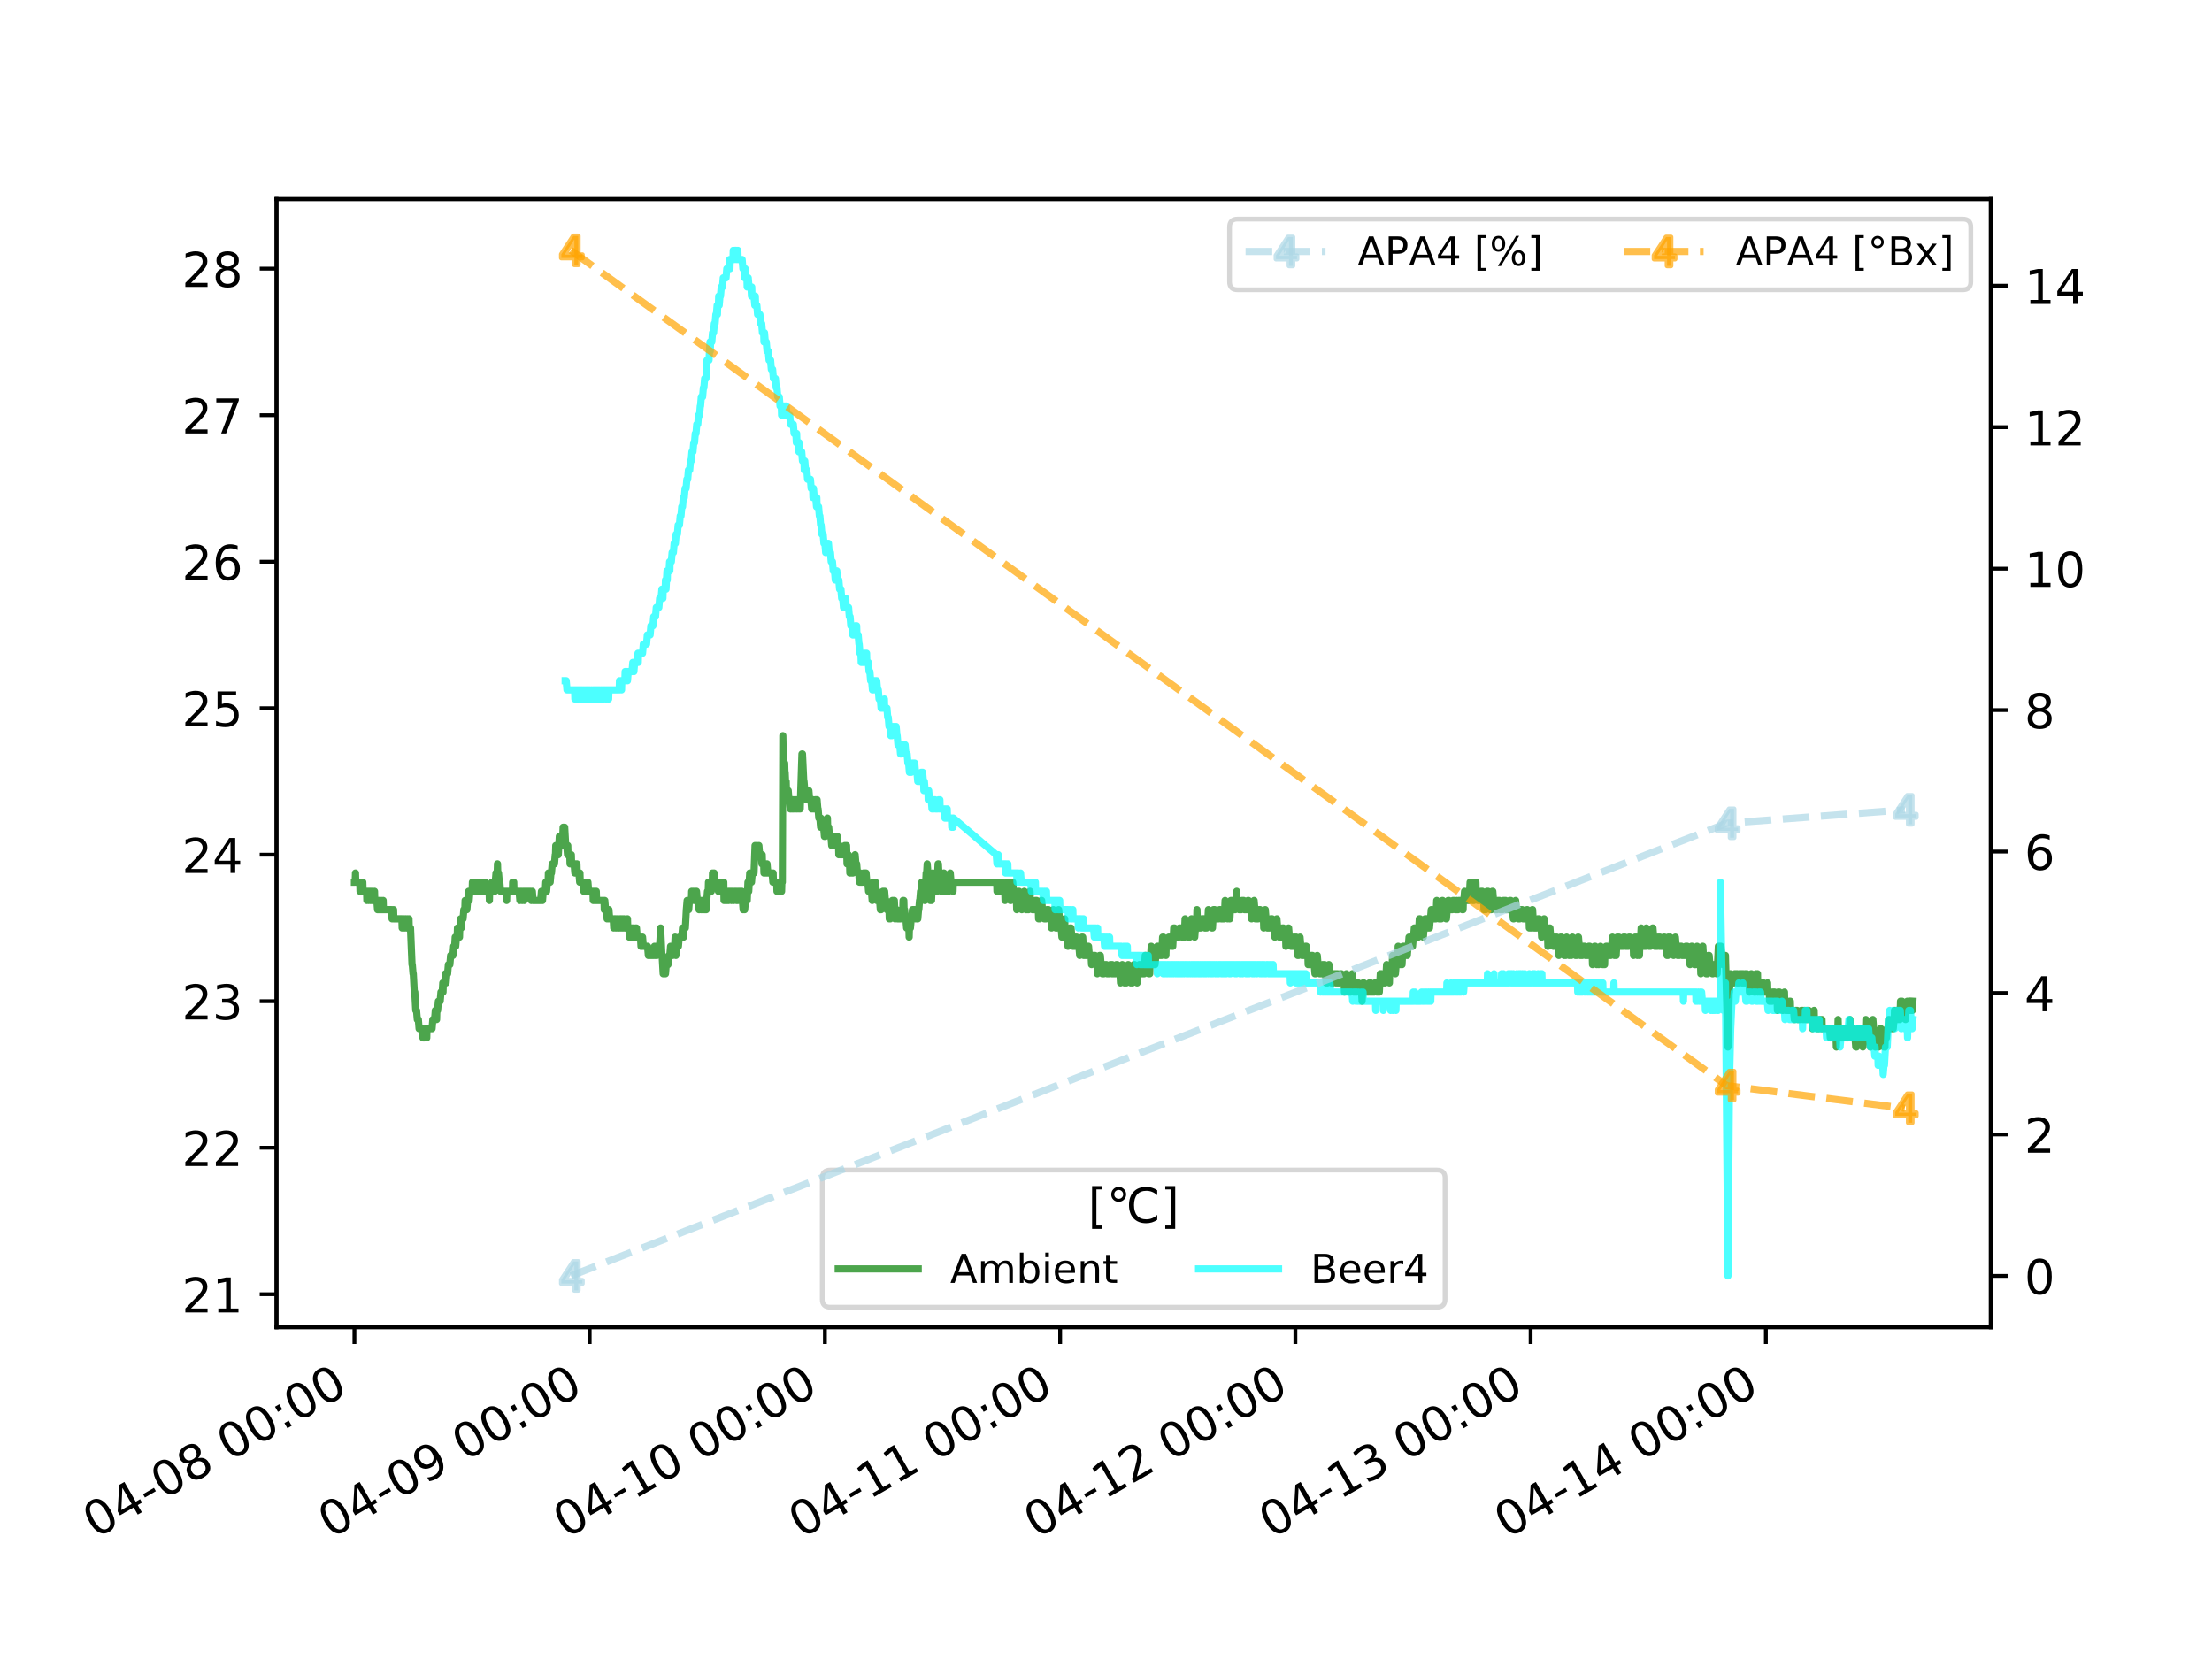 <?xml version="1.0" encoding="utf-8" standalone="no"?>
<!DOCTYPE svg PUBLIC "-//W3C//DTD SVG 1.1//EN"
  "http://www.w3.org/Graphics/SVG/1.1/DTD/svg11.dtd">
<!-- Created with matplotlib (https://matplotlib.org/) -->
<svg height="345.6pt" version="1.1" viewBox="0 0 460.8 345.6" width="460.8pt" xmlns="http://www.w3.org/2000/svg" xmlns:xlink="http://www.w3.org/1999/xlink">
 <defs>
  <style type="text/css">
*{stroke-linecap:butt;stroke-linejoin:round;}
  </style>
 </defs>
 <g id="figure_1">
  <g id="patch_1">
   <path d="M 0 345.6 
L 460.8 345.6 
L 460.8 0 
L 0 0 
z
" style="fill:#ffffff;"/>
  </g>
  <g id="axes_1">
   <g id="patch_2">
    <path d="M 57.6 276.48 
L 414.72 276.48 
L 414.72 41.472 
L 57.6 41.472 
z
" style="fill:#ffffff;"/>
   </g>
   <g id="matplotlib.axis_1">
    <g id="xtick_1">
     <g id="line2d_1">
      <defs>
       <path d="M 0 0 
L 0 3.5 
" id="m51f7a575de" style="stroke:#000000;stroke-width:0.8;"/>
      </defs>
      <g>
       <use style="stroke:#000000;stroke-width:0.8;" x="73.832" xlink:href="#m51f7a575de" y="276.48"/>
      </g>
     </g>
     <g id="text_1">
      <!-- 04-08 00:00 -->
      <defs>
       <path d="M 31.781 66.406 
Q 24.172 66.406 20.328 58.906 
Q 16.5 51.422 16.5 36.375 
Q 16.5 21.391 20.328 13.891 
Q 24.172 6.391 31.781 6.391 
Q 39.453 6.391 43.281 13.891 
Q 47.125 21.391 47.125 36.375 
Q 47.125 51.422 43.281 58.906 
Q 39.453 66.406 31.781 66.406 
z
M 31.781 74.219 
Q 44.047 74.219 50.516 64.516 
Q 56.984 54.828 56.984 36.375 
Q 56.984 17.969 50.516 8.266 
Q 44.047 -1.422 31.781 -1.422 
Q 19.531 -1.422 13.062 8.266 
Q 6.594 17.969 6.594 36.375 
Q 6.594 54.828 13.062 64.516 
Q 19.531 74.219 31.781 74.219 
z
" id="DejaVuSans-48"/>
       <path d="M 37.797 64.312 
L 12.891 25.391 
L 37.797 25.391 
z
M 35.203 72.906 
L 47.609 72.906 
L 47.609 25.391 
L 58.016 25.391 
L 58.016 17.188 
L 47.609 17.188 
L 47.609 0 
L 37.797 0 
L 37.797 17.188 
L 4.891 17.188 
L 4.891 26.703 
z
" id="DejaVuSans-52"/>
       <path d="M 4.891 31.391 
L 31.203 31.391 
L 31.203 23.391 
L 4.891 23.391 
z
" id="DejaVuSans-45"/>
       <path d="M 31.781 34.625 
Q 24.75 34.625 20.719 30.859 
Q 16.703 27.094 16.703 20.516 
Q 16.703 13.922 20.719 10.156 
Q 24.75 6.391 31.781 6.391 
Q 38.812 6.391 42.859 10.172 
Q 46.922 13.969 46.922 20.516 
Q 46.922 27.094 42.891 30.859 
Q 38.875 34.625 31.781 34.625 
z
M 21.922 38.812 
Q 15.578 40.375 12.031 44.719 
Q 8.5 49.078 8.5 55.328 
Q 8.5 64.062 14.719 69.141 
Q 20.953 74.219 31.781 74.219 
Q 42.672 74.219 48.875 69.141 
Q 55.078 64.062 55.078 55.328 
Q 55.078 49.078 51.531 44.719 
Q 48 40.375 41.703 38.812 
Q 48.828 37.156 52.797 32.312 
Q 56.781 27.484 56.781 20.516 
Q 56.781 9.906 50.312 4.234 
Q 43.844 -1.422 31.781 -1.422 
Q 19.734 -1.422 13.25 4.234 
Q 6.781 9.906 6.781 20.516 
Q 6.781 27.484 10.781 32.312 
Q 14.797 37.156 21.922 38.812 
z
M 18.312 54.391 
Q 18.312 48.734 21.844 45.562 
Q 25.391 42.391 31.781 42.391 
Q 38.141 42.391 41.719 45.562 
Q 45.312 48.734 45.312 54.391 
Q 45.312 60.062 41.719 63.234 
Q 38.141 66.406 31.781 66.406 
Q 25.391 66.406 21.844 63.234 
Q 18.312 60.062 18.312 54.391 
z
" id="DejaVuSans-56"/>
       <path id="DejaVuSans-32"/>
       <path d="M 11.719 12.406 
L 22.016 12.406 
L 22.016 0 
L 11.719 0 
z
M 11.719 51.703 
L 22.016 51.703 
L 22.016 39.312 
L 11.719 39.312 
z
" id="DejaVuSans-58"/>
      </defs>
      <g transform="translate(19.918 320.588)rotate(-30)scale(0.1 -0.1)">
       <use xlink:href="#DejaVuSans-48"/>
       <use x="63.623" xlink:href="#DejaVuSans-52"/>
       <use x="127.246" xlink:href="#DejaVuSans-45"/>
       <use x="163.33" xlink:href="#DejaVuSans-48"/>
       <use x="226.953" xlink:href="#DejaVuSans-56"/>
       <use x="290.576" xlink:href="#DejaVuSans-32"/>
       <use x="322.363" xlink:href="#DejaVuSans-48"/>
       <use x="385.986" xlink:href="#DejaVuSans-48"/>
       <use x="449.609" xlink:href="#DejaVuSans-58"/>
       <use x="483.301" xlink:href="#DejaVuSans-48"/>
       <use x="546.924" xlink:href="#DejaVuSans-48"/>
      </g>
     </g>
    </g>
    <g id="xtick_2">
     <g id="line2d_2">
      <g>
       <use style="stroke:#000000;stroke-width:0.8;" x="122.837" xlink:href="#m51f7a575de" y="276.48"/>
      </g>
     </g>
     <g id="text_2">
      <!-- 04-09 00:00 -->
      <defs>
       <path d="M 10.984 1.516 
L 10.984 10.5 
Q 14.703 8.734 18.5 7.812 
Q 22.312 6.891 25.984 6.891 
Q 35.75 6.891 40.891 13.453 
Q 46.047 20.016 46.781 33.406 
Q 43.953 29.203 39.594 26.953 
Q 35.25 24.703 29.984 24.703 
Q 19.047 24.703 12.672 31.312 
Q 6.297 37.938 6.297 49.422 
Q 6.297 60.641 12.938 67.422 
Q 19.578 74.219 30.609 74.219 
Q 43.266 74.219 49.922 64.516 
Q 56.594 54.828 56.594 36.375 
Q 56.594 19.141 48.406 8.859 
Q 40.234 -1.422 26.422 -1.422 
Q 22.703 -1.422 18.891 -0.688 
Q 15.094 0.047 10.984 1.516 
z
M 30.609 32.422 
Q 37.25 32.422 41.125 36.953 
Q 45.016 41.5 45.016 49.422 
Q 45.016 57.281 41.125 61.844 
Q 37.25 66.406 30.609 66.406 
Q 23.969 66.406 20.094 61.844 
Q 16.219 57.281 16.219 49.422 
Q 16.219 41.5 20.094 36.953 
Q 23.969 32.422 30.609 32.422 
z
" id="DejaVuSans-57"/>
      </defs>
      <g transform="translate(68.923 320.588)rotate(-30)scale(0.1 -0.1)">
       <use xlink:href="#DejaVuSans-48"/>
       <use x="63.623" xlink:href="#DejaVuSans-52"/>
       <use x="127.246" xlink:href="#DejaVuSans-45"/>
       <use x="163.33" xlink:href="#DejaVuSans-48"/>
       <use x="226.953" xlink:href="#DejaVuSans-57"/>
       <use x="290.576" xlink:href="#DejaVuSans-32"/>
       <use x="322.363" xlink:href="#DejaVuSans-48"/>
       <use x="385.986" xlink:href="#DejaVuSans-48"/>
       <use x="449.609" xlink:href="#DejaVuSans-58"/>
       <use x="483.301" xlink:href="#DejaVuSans-48"/>
       <use x="546.924" xlink:href="#DejaVuSans-48"/>
      </g>
     </g>
    </g>
    <g id="xtick_3">
     <g id="line2d_3">
      <g>
       <use style="stroke:#000000;stroke-width:0.8;" x="171.842" xlink:href="#m51f7a575de" y="276.48"/>
      </g>
     </g>
     <g id="text_3">
      <!-- 04-10 00:00 -->
      <defs>
       <path d="M 12.406 8.297 
L 28.516 8.297 
L 28.516 63.922 
L 10.984 60.406 
L 10.984 69.391 
L 28.422 72.906 
L 38.281 72.906 
L 38.281 8.297 
L 54.391 8.297 
L 54.391 0 
L 12.406 0 
z
" id="DejaVuSans-49"/>
      </defs>
      <g transform="translate(117.928 320.588)rotate(-30)scale(0.1 -0.1)">
       <use xlink:href="#DejaVuSans-48"/>
       <use x="63.623" xlink:href="#DejaVuSans-52"/>
       <use x="127.246" xlink:href="#DejaVuSans-45"/>
       <use x="163.33" xlink:href="#DejaVuSans-49"/>
       <use x="226.953" xlink:href="#DejaVuSans-48"/>
       <use x="290.576" xlink:href="#DejaVuSans-32"/>
       <use x="322.363" xlink:href="#DejaVuSans-48"/>
       <use x="385.986" xlink:href="#DejaVuSans-48"/>
       <use x="449.609" xlink:href="#DejaVuSans-58"/>
       <use x="483.301" xlink:href="#DejaVuSans-48"/>
       <use x="546.924" xlink:href="#DejaVuSans-48"/>
      </g>
     </g>
    </g>
    <g id="xtick_4">
     <g id="line2d_4">
      <g>
       <use style="stroke:#000000;stroke-width:0.8;" x="220.847" xlink:href="#m51f7a575de" y="276.48"/>
      </g>
     </g>
     <g id="text_4">
      <!-- 04-11 00:00 -->
      <g transform="translate(166.933 320.588)rotate(-30)scale(0.1 -0.1)">
       <use xlink:href="#DejaVuSans-48"/>
       <use x="63.623" xlink:href="#DejaVuSans-52"/>
       <use x="127.246" xlink:href="#DejaVuSans-45"/>
       <use x="163.33" xlink:href="#DejaVuSans-49"/>
       <use x="226.953" xlink:href="#DejaVuSans-49"/>
       <use x="290.576" xlink:href="#DejaVuSans-32"/>
       <use x="322.363" xlink:href="#DejaVuSans-48"/>
       <use x="385.986" xlink:href="#DejaVuSans-48"/>
       <use x="449.609" xlink:href="#DejaVuSans-58"/>
       <use x="483.301" xlink:href="#DejaVuSans-48"/>
       <use x="546.924" xlink:href="#DejaVuSans-48"/>
      </g>
     </g>
    </g>
    <g id="xtick_5">
     <g id="line2d_5">
      <g>
       <use style="stroke:#000000;stroke-width:0.8;" x="269.852" xlink:href="#m51f7a575de" y="276.48"/>
      </g>
     </g>
     <g id="text_5">
      <!-- 04-12 00:00 -->
      <defs>
       <path d="M 19.188 8.297 
L 53.609 8.297 
L 53.609 0 
L 7.328 0 
L 7.328 8.297 
Q 12.938 14.109 22.625 23.891 
Q 32.328 33.688 34.812 36.531 
Q 39.547 41.844 41.422 45.531 
Q 43.312 49.219 43.312 52.781 
Q 43.312 58.594 39.234 62.25 
Q 35.156 65.922 28.609 65.922 
Q 23.969 65.922 18.812 64.312 
Q 13.672 62.703 7.812 59.422 
L 7.812 69.391 
Q 13.766 71.781 18.938 73 
Q 24.125 74.219 28.422 74.219 
Q 39.75 74.219 46.484 68.547 
Q 53.219 62.891 53.219 53.422 
Q 53.219 48.922 51.531 44.891 
Q 49.859 40.875 45.406 35.406 
Q 44.188 33.984 37.641 27.219 
Q 31.109 20.453 19.188 8.297 
z
" id="DejaVuSans-50"/>
      </defs>
      <g transform="translate(215.938 320.588)rotate(-30)scale(0.1 -0.1)">
       <use xlink:href="#DejaVuSans-48"/>
       <use x="63.623" xlink:href="#DejaVuSans-52"/>
       <use x="127.246" xlink:href="#DejaVuSans-45"/>
       <use x="163.33" xlink:href="#DejaVuSans-49"/>
       <use x="226.953" xlink:href="#DejaVuSans-50"/>
       <use x="290.576" xlink:href="#DejaVuSans-32"/>
       <use x="322.363" xlink:href="#DejaVuSans-48"/>
       <use x="385.986" xlink:href="#DejaVuSans-48"/>
       <use x="449.609" xlink:href="#DejaVuSans-58"/>
       <use x="483.301" xlink:href="#DejaVuSans-48"/>
       <use x="546.924" xlink:href="#DejaVuSans-48"/>
      </g>
     </g>
    </g>
    <g id="xtick_6">
     <g id="line2d_6">
      <g>
       <use style="stroke:#000000;stroke-width:0.8;" x="318.857" xlink:href="#m51f7a575de" y="276.48"/>
      </g>
     </g>
     <g id="text_6">
      <!-- 04-13 00:00 -->
      <defs>
       <path d="M 40.578 39.312 
Q 47.656 37.797 51.625 33 
Q 55.609 28.219 55.609 21.188 
Q 55.609 10.406 48.188 4.484 
Q 40.766 -1.422 27.094 -1.422 
Q 22.516 -1.422 17.656 -0.516 
Q 12.797 0.391 7.625 2.203 
L 7.625 11.719 
Q 11.719 9.328 16.594 8.109 
Q 21.484 6.891 26.812 6.891 
Q 36.078 6.891 40.938 10.547 
Q 45.797 14.203 45.797 21.188 
Q 45.797 27.641 41.281 31.266 
Q 36.766 34.906 28.719 34.906 
L 20.219 34.906 
L 20.219 43.016 
L 29.109 43.016 
Q 36.375 43.016 40.234 45.922 
Q 44.094 48.828 44.094 54.297 
Q 44.094 59.906 40.109 62.906 
Q 36.141 65.922 28.719 65.922 
Q 24.656 65.922 20.016 65.031 
Q 15.375 64.156 9.812 62.312 
L 9.812 71.094 
Q 15.438 72.656 20.344 73.438 
Q 25.25 74.219 29.594 74.219 
Q 40.828 74.219 47.359 69.109 
Q 53.906 64.016 53.906 55.328 
Q 53.906 49.266 50.438 45.094 
Q 46.969 40.922 40.578 39.312 
z
" id="DejaVuSans-51"/>
      </defs>
      <g transform="translate(264.943 320.588)rotate(-30)scale(0.1 -0.1)">
       <use xlink:href="#DejaVuSans-48"/>
       <use x="63.623" xlink:href="#DejaVuSans-52"/>
       <use x="127.246" xlink:href="#DejaVuSans-45"/>
       <use x="163.33" xlink:href="#DejaVuSans-49"/>
       <use x="226.953" xlink:href="#DejaVuSans-51"/>
       <use x="290.576" xlink:href="#DejaVuSans-32"/>
       <use x="322.363" xlink:href="#DejaVuSans-48"/>
       <use x="385.986" xlink:href="#DejaVuSans-48"/>
       <use x="449.609" xlink:href="#DejaVuSans-58"/>
       <use x="483.301" xlink:href="#DejaVuSans-48"/>
       <use x="546.924" xlink:href="#DejaVuSans-48"/>
      </g>
     </g>
    </g>
    <g id="xtick_7">
     <g id="line2d_7">
      <g>
       <use style="stroke:#000000;stroke-width:0.8;" x="367.862" xlink:href="#m51f7a575de" y="276.48"/>
      </g>
     </g>
     <g id="text_7">
      <!-- 04-14 00:00 -->
      <g transform="translate(313.948 320.588)rotate(-30)scale(0.1 -0.1)">
       <use xlink:href="#DejaVuSans-48"/>
       <use x="63.623" xlink:href="#DejaVuSans-52"/>
       <use x="127.246" xlink:href="#DejaVuSans-45"/>
       <use x="163.33" xlink:href="#DejaVuSans-49"/>
       <use x="226.953" xlink:href="#DejaVuSans-52"/>
       <use x="290.576" xlink:href="#DejaVuSans-32"/>
       <use x="322.363" xlink:href="#DejaVuSans-48"/>
       <use x="385.986" xlink:href="#DejaVuSans-48"/>
       <use x="449.609" xlink:href="#DejaVuSans-58"/>
       <use x="483.301" xlink:href="#DejaVuSans-48"/>
       <use x="546.924" xlink:href="#DejaVuSans-48"/>
      </g>
     </g>
    </g>
   </g>
   <g id="matplotlib.axis_2">
    <g id="ytick_1">
     <g id="line2d_8">
      <defs>
       <path d="M 0 0 
L -3.5 0 
" id="m9759db277d" style="stroke:#000000;stroke-width:0.8;"/>
      </defs>
      <g>
       <use style="stroke:#000000;stroke-width:0.8;" x="57.6" xlink:href="#m9759db277d" y="269.613"/>
      </g>
     </g>
     <g id="text_8">
      <!-- 21 -->
      <g transform="translate(37.875 273.412)scale(0.1 -0.1)">
       <use xlink:href="#DejaVuSans-50"/>
       <use x="63.623" xlink:href="#DejaVuSans-49"/>
      </g>
     </g>
    </g>
    <g id="ytick_2">
     <g id="line2d_9">
      <g>
       <use style="stroke:#000000;stroke-width:0.8;" x="57.6" xlink:href="#m9759db277d" y="239.092"/>
      </g>
     </g>
     <g id="text_9">
      <!-- 22 -->
      <g transform="translate(37.875 242.892)scale(0.1 -0.1)">
       <use xlink:href="#DejaVuSans-50"/>
       <use x="63.623" xlink:href="#DejaVuSans-50"/>
      </g>
     </g>
    </g>
    <g id="ytick_3">
     <g id="line2d_10">
      <g>
       <use style="stroke:#000000;stroke-width:0.8;" x="57.6" xlink:href="#m9759db277d" y="208.572"/>
      </g>
     </g>
     <g id="text_10">
      <!-- 23 -->
      <g transform="translate(37.875 212.371)scale(0.1 -0.1)">
       <use xlink:href="#DejaVuSans-50"/>
       <use x="63.623" xlink:href="#DejaVuSans-51"/>
      </g>
     </g>
    </g>
    <g id="ytick_4">
     <g id="line2d_11">
      <g>
       <use style="stroke:#000000;stroke-width:0.8;" x="57.6" xlink:href="#m9759db277d" y="178.051"/>
      </g>
     </g>
     <g id="text_11">
      <!-- 24 -->
      <g transform="translate(37.875 181.851)scale(0.1 -0.1)">
       <use xlink:href="#DejaVuSans-50"/>
       <use x="63.623" xlink:href="#DejaVuSans-52"/>
      </g>
     </g>
    </g>
    <g id="ytick_5">
     <g id="line2d_12">
      <g>
       <use style="stroke:#000000;stroke-width:0.8;" x="57.6" xlink:href="#m9759db277d" y="147.531"/>
      </g>
     </g>
     <g id="text_12">
      <!-- 25 -->
      <defs>
       <path d="M 10.797 72.906 
L 49.516 72.906 
L 49.516 64.594 
L 19.828 64.594 
L 19.828 46.734 
Q 21.969 47.469 24.109 47.828 
Q 26.266 48.188 28.422 48.188 
Q 40.625 48.188 47.75 41.5 
Q 54.891 34.812 54.891 23.391 
Q 54.891 11.625 47.562 5.094 
Q 40.234 -1.422 26.906 -1.422 
Q 22.312 -1.422 17.547 -0.641 
Q 12.797 0.141 7.719 1.703 
L 7.719 11.625 
Q 12.109 9.234 16.797 8.062 
Q 21.484 6.891 26.703 6.891 
Q 35.156 6.891 40.078 11.328 
Q 45.016 15.766 45.016 23.391 
Q 45.016 31 40.078 35.438 
Q 35.156 39.891 26.703 39.891 
Q 22.75 39.891 18.812 39.016 
Q 14.891 38.141 10.797 36.281 
z
" id="DejaVuSans-53"/>
      </defs>
      <g transform="translate(37.875 151.33)scale(0.1 -0.1)">
       <use xlink:href="#DejaVuSans-50"/>
       <use x="63.623" xlink:href="#DejaVuSans-53"/>
      </g>
     </g>
    </g>
    <g id="ytick_6">
     <g id="line2d_13">
      <g>
       <use style="stroke:#000000;stroke-width:0.8;" x="57.6" xlink:href="#m9759db277d" y="117.01"/>
      </g>
     </g>
     <g id="text_13">
      <!-- 26 -->
      <defs>
       <path d="M 33.016 40.375 
Q 26.375 40.375 22.484 35.828 
Q 18.609 31.297 18.609 23.391 
Q 18.609 15.531 22.484 10.953 
Q 26.375 6.391 33.016 6.391 
Q 39.656 6.391 43.531 10.953 
Q 47.406 15.531 47.406 23.391 
Q 47.406 31.297 43.531 35.828 
Q 39.656 40.375 33.016 40.375 
z
M 52.594 71.297 
L 52.594 62.312 
Q 48.875 64.062 45.094 64.984 
Q 41.312 65.922 37.594 65.922 
Q 27.828 65.922 22.672 59.328 
Q 17.531 52.734 16.797 39.406 
Q 19.672 43.656 24.016 45.922 
Q 28.375 48.188 33.594 48.188 
Q 44.578 48.188 50.953 41.516 
Q 57.328 34.859 57.328 23.391 
Q 57.328 12.156 50.688 5.359 
Q 44.047 -1.422 33.016 -1.422 
Q 20.359 -1.422 13.672 8.266 
Q 6.984 17.969 6.984 36.375 
Q 6.984 53.656 15.188 63.938 
Q 23.391 74.219 37.203 74.219 
Q 40.922 74.219 44.703 73.484 
Q 48.484 72.75 52.594 71.297 
z
" id="DejaVuSans-54"/>
      </defs>
      <g transform="translate(37.875 120.81)scale(0.1 -0.1)">
       <use xlink:href="#DejaVuSans-50"/>
       <use x="63.623" xlink:href="#DejaVuSans-54"/>
      </g>
     </g>
    </g>
    <g id="ytick_7">
     <g id="line2d_14">
      <g>
       <use style="stroke:#000000;stroke-width:0.8;" x="57.6" xlink:href="#m9759db277d" y="86.49"/>
      </g>
     </g>
     <g id="text_14">
      <!-- 27 -->
      <defs>
       <path d="M 8.203 72.906 
L 55.078 72.906 
L 55.078 68.703 
L 28.609 0 
L 18.312 0 
L 43.219 64.594 
L 8.203 64.594 
z
" id="DejaVuSans-55"/>
      </defs>
      <g transform="translate(37.875 90.289)scale(0.1 -0.1)">
       <use xlink:href="#DejaVuSans-50"/>
       <use x="63.623" xlink:href="#DejaVuSans-55"/>
      </g>
     </g>
    </g>
    <g id="ytick_8">
     <g id="line2d_15">
      <g>
       <use style="stroke:#000000;stroke-width:0.8;" x="57.6" xlink:href="#m9759db277d" y="55.969"/>
      </g>
     </g>
     <g id="text_15">
      <!-- 28 -->
      <g transform="translate(37.875 59.768)scale(0.1 -0.1)">
       <use xlink:href="#DejaVuSans-50"/>
       <use x="63.623" xlink:href="#DejaVuSans-56"/>
      </g>
     </g>
    </g>
   </g>
   <g id="line2d_16">
    <path clip-path="url(#p541f01a36d)" d="M 73.833 183.774 
L 73.998 183.774 
L 74.053 181.866 
L 74.108 183.774 
L 74.949 183.774 
L 75.001 185.681 
L 75.053 183.774 
L 75.209 183.774 
L 75.261 185.681 
L 75.313 183.774 
L 75.365 183.774 
L 75.523 185.681 
L 75.575 183.774 
L 75.627 185.681 
L 76.373 185.681 
L 76.425 187.589 
L 76.477 185.681 
L 76.738 185.681 
L 76.79 187.589 
L 76.842 185.681 
L 77.056 185.681 
L 77.16 187.589 
L 77.264 185.681 
L 77.42 187.589 
L 77.472 187.589 
L 77.582 185.681 
L 77.747 187.589 
L 77.961 187.589 
L 78.016 185.681 
L 78.068 187.589 
L 78.49 187.589 
L 78.652 189.497 
L 78.756 187.589 
L 78.808 189.497 
L 78.863 187.589 
L 78.918 187.589 
L 78.97 189.497 
L 79.022 187.589 
L 79.074 187.589 
L 79.23 189.497 
L 79.396 189.497 
L 79.45 187.589 
L 79.502 189.497 
L 79.769 189.497 
L 79.82 187.589 
L 79.872 189.497 
L 81.512 189.497 
L 81.67 191.404 
L 81.722 191.404 
L 81.774 189.497 
L 81.826 191.404 
L 81.93 191.404 
L 81.982 189.497 
L 82.034 191.404 
L 83.726 191.404 
L 83.778 193.312 
L 83.83 191.404 
L 83.882 191.404 
L 83.934 193.312 
L 83.986 191.404 
L 84.09 191.404 
L 84.194 193.312 
L 84.246 191.404 
L 84.298 193.312 
L 84.35 193.312 
L 84.509 191.404 
L 84.565 191.404 
L 84.724 193.312 
L 84.83 193.312 
L 84.882 191.404 
L 84.934 193.312 
L 85.143 193.312 
L 85.195 191.404 
L 85.247 193.312 
L 85.513 193.312 
L 85.831 200.942 
L 85.883 200.942 
L 86.04 202.849 
L 86.092 202.849 
L 86.3 206.664 
L 86.404 206.664 
L 86.613 210.479 
L 86.769 210.479 
L 86.931 212.387 
L 87.145 212.387 
L 87.301 214.294 
L 87.935 214.294 
L 88.1 216.202 
L 88.521 216.202 
L 88.683 214.294 
L 88.845 214.294 
L 88.897 216.202 
L 88.949 214.294 
L 90.002 214.294 
L 90.164 212.387 
L 90.529 212.387 
L 90.685 210.479 
L 90.738 212.387 
L 90.79 210.479 
L 90.894 210.479 
L 90.946 212.387 
L 90.998 210.479 
L 91.16 210.479 
L 91.319 208.572 
L 91.695 208.572 
L 91.857 206.664 
L 92.129 206.664 
L 92.236 204.757 
L 92.288 206.664 
L 92.34 204.757 
L 92.664 204.757 
L 92.768 202.849 
L 92.924 204.757 
L 93.083 202.849 
L 93.242 202.849 
L 93.398 200.942 
L 93.711 200.942 
L 93.873 199.034 
L 94.349 199.034 
L 94.505 197.127 
L 94.713 197.127 
L 94.824 195.219 
L 94.927 197.127 
L 95.09 195.219 
L 95.245 195.219 
L 95.301 193.312 
L 95.356 195.219 
L 95.407 195.219 
L 95.564 193.312 
L 95.668 193.312 
L 95.72 195.219 
L 95.772 193.312 
L 95.827 193.312 
L 95.936 191.404 
L 96.095 193.312 
L 96.254 191.404 
L 96.462 191.404 
L 96.622 189.497 
L 96.832 189.497 
L 96.888 187.589 
L 97.048 189.497 
L 97.153 187.589 
L 97.257 189.497 
L 97.419 187.589 
L 97.575 187.589 
L 97.627 185.681 
L 97.679 187.589 
L 97.731 187.589 
L 97.887 185.681 
L 98.359 185.681 
L 98.414 183.774 
L 98.466 185.681 
L 98.518 185.681 
L 98.674 183.774 
L 98.882 183.774 
L 98.934 185.681 
L 98.986 183.774 
L 99.302 183.774 
L 99.408 185.681 
L 99.46 183.774 
L 99.512 185.681 
L 99.568 185.681 
L 99.726 183.774 
L 99.944 183.774 
L 100.102 185.681 
L 100.206 183.774 
L 100.259 185.681 
L 100.311 183.774 
L 100.363 183.774 
L 100.519 185.681 
L 100.788 185.681 
L 100.843 183.774 
L 100.895 185.681 
L 100.947 185.681 
L 101.109 183.774 
L 101.265 185.681 
L 101.896 185.681 
L 101.947 187.589 
L 102.003 185.681 
L 102.329 185.681 
L 102.485 183.774 
L 102.699 183.774 
L 102.855 185.681 
L 103.011 183.774 
L 103.063 185.681 
L 103.115 183.774 
L 103.168 183.774 
L 103.324 181.866 
L 103.376 183.774 
L 103.428 181.866 
L 103.48 181.866 
L 103.532 183.774 
L 103.584 181.866 
L 103.636 179.959 
L 103.688 181.866 
L 103.848 181.866 
L 104.006 183.774 
L 104.114 183.774 
L 104.273 185.681 
L 105.483 185.681 
L 105.535 187.589 
L 105.587 185.681 
L 106.744 185.681 
L 106.799 183.774 
L 106.854 185.681 
L 106.964 185.681 
L 107.016 183.774 
L 107.068 185.681 
L 108.135 185.681 
L 108.297 187.589 
L 108.459 185.681 
L 108.621 185.681 
L 108.78 187.589 
L 108.942 185.681 
L 109.15 185.681 
L 109.202 187.589 
L 109.257 185.681 
L 110.521 185.681 
L 110.677 187.589 
L 110.839 185.681 
L 110.891 185.681 
L 111.047 187.589 
L 112.631 187.589 
L 112.796 185.681 
L 112.955 187.589 
L 113.01 187.589 
L 113.171 185.681 
L 113.594 185.681 
L 113.698 183.774 
L 113.863 185.681 
L 114.025 183.774 
L 114.187 183.774 
L 114.239 181.866 
L 114.291 183.774 
L 114.395 183.774 
L 114.447 181.866 
L 114.499 183.774 
L 114.606 183.774 
L 114.768 181.866 
L 114.875 181.866 
L 115.031 179.959 
L 115.505 179.959 
L 115.665 178.051 
L 115.717 178.051 
L 115.772 176.144 
L 115.824 178.051 
L 115.98 178.051 
L 116.09 176.144 
L 116.249 178.051 
L 116.304 178.051 
L 116.513 174.236 
L 116.617 174.236 
L 116.776 176.144 
L 117.152 176.144 
L 117.308 172.329 
L 117.412 172.329 
L 117.525 174.236 
L 117.629 172.329 
L 117.843 176.144 
L 118.057 176.144 
L 118.219 178.051 
L 118.274 176.144 
L 118.329 178.051 
L 118.693 178.051 
L 118.748 179.959 
L 118.803 178.051 
L 118.855 178.051 
L 118.962 179.959 
L 119.014 178.051 
L 119.069 179.959 
L 119.595 179.959 
L 119.757 181.866 
L 119.867 181.866 
L 119.919 179.959 
L 119.971 181.866 
L 120.13 181.866 
L 120.185 179.959 
L 120.237 181.866 
L 120.601 181.866 
L 120.761 183.774 
L 120.813 181.866 
L 120.865 183.774 
L 121.563 183.774 
L 121.615 185.681 
L 121.667 183.774 
L 122.203 183.774 
L 122.307 185.681 
L 122.469 183.774 
L 122.625 185.681 
L 123.527 185.681 
L 123.579 187.589 
L 123.632 185.681 
L 123.684 185.681 
L 123.736 187.589 
L 123.788 185.681 
L 123.843 185.681 
L 123.95 187.589 
L 124.002 185.681 
L 124.054 187.589 
L 124.164 187.589 
L 124.216 185.681 
L 124.268 187.589 
L 125.83 187.589 
L 125.882 189.497 
L 125.934 187.589 
L 125.986 187.589 
L 126.142 189.497 
L 126.412 189.497 
L 126.467 191.404 
L 126.518 189.497 
L 126.682 189.497 
L 126.734 191.404 
L 126.787 189.497 
L 126.842 189.497 
L 127.003 191.404 
L 127.746 191.404 
L 127.85 193.312 
L 128.006 191.404 
L 128.162 191.404 
L 128.266 193.312 
L 128.318 191.404 
L 128.37 193.312 
L 128.423 193.312 
L 128.579 191.404 
L 128.735 193.312 
L 128.787 191.404 
L 128.841 193.312 
L 129.049 193.312 
L 129.159 191.404 
L 129.211 193.312 
L 129.263 191.404 
L 129.319 191.404 
L 129.426 193.312 
L 129.529 191.404 
L 129.686 193.312 
L 129.741 191.404 
L 129.796 193.312 
L 129.848 193.312 
L 130.01 191.404 
L 130.171 193.312 
L 130.66 193.312 
L 130.712 191.404 
L 130.764 193.312 
L 131.033 193.312 
L 131.088 195.219 
L 131.141 193.312 
L 131.511 193.312 
L 131.563 195.219 
L 131.615 193.312 
L 131.882 193.312 
L 131.937 195.219 
L 131.992 193.312 
L 132.047 193.312 
L 132.206 195.219 
L 132.313 195.219 
L 132.42 193.312 
L 132.525 195.219 
L 132.583 193.312 
L 132.748 195.219 
L 133.429 195.219 
L 133.533 197.127 
L 133.64 195.219 
L 133.747 197.127 
L 133.852 195.219 
L 134.014 197.127 
L 134.9 197.127 
L 135.062 199.034 
L 136.184 199.034 
L 136.343 197.127 
L 136.499 199.034 
L 136.555 199.034 
L 136.662 197.127 
L 136.821 199.034 
L 136.983 197.127 
L 137.408 197.127 
L 137.616 193.312 
L 137.883 199.034 
L 137.935 199.034 
L 138.149 202.849 
L 138.632 202.849 
L 138.791 200.942 
L 139.161 200.942 
L 139.329 199.034 
L 139.537 199.034 
L 139.694 197.127 
L 139.853 199.034 
L 139.96 199.034 
L 140.067 197.127 
L 140.122 199.034 
L 140.174 197.127 
L 140.538 197.127 
L 140.642 195.219 
L 140.799 199.034 
L 140.955 197.127 
L 141.325 197.127 
L 141.488 195.219 
L 142.021 195.219 
L 142.183 193.312 
L 142.339 193.312 
L 142.395 195.219 
L 142.45 193.312 
L 142.768 193.312 
L 142.979 189.497 
L 143.144 187.589 
L 143.36 187.589 
L 143.464 189.497 
L 143.62 187.589 
L 144.042 187.589 
L 144.094 185.681 
L 144.147 187.589 
L 144.199 187.589 
L 144.355 185.681 
L 144.517 185.681 
L 144.677 187.589 
L 144.731 187.589 
L 144.887 185.681 
L 145.096 185.681 
L 145.252 187.589 
L 145.46 187.589 
L 145.621 189.497 
L 145.728 189.497 
L 145.884 187.589 
L 146.04 187.589 
L 146.144 189.497 
L 146.306 187.589 
L 146.417 187.589 
L 146.472 189.497 
L 146.527 187.589 
L 146.63 187.589 
L 146.738 189.497 
L 146.844 187.589 
L 146.948 189.497 
L 147.059 187.589 
L 147.114 189.497 
L 147.165 187.589 
L 147.221 187.589 
L 147.377 185.681 
L 147.539 185.681 
L 147.591 183.774 
L 147.646 185.681 
L 147.961 185.681 
L 148.117 183.774 
L 148.169 185.681 
L 148.221 183.774 
L 148.383 183.774 
L 148.435 181.866 
L 148.487 183.774 
L 148.54 183.774 
L 148.702 181.866 
L 148.757 181.866 
L 148.916 183.774 
L 149.609 183.774 
L 149.664 185.681 
L 149.719 183.774 
L 149.77 183.774 
L 149.822 185.681 
L 149.878 183.774 
L 150.774 183.774 
L 150.826 187.589 
L 150.878 185.681 
L 150.93 185.681 
L 151.087 187.589 
L 151.301 187.589 
L 151.353 185.681 
L 151.407 187.589 
L 151.568 187.589 
L 151.734 185.681 
L 151.791 187.589 
L 151.842 185.681 
L 152.324 185.681 
L 152.376 187.589 
L 152.432 185.681 
L 152.7 185.681 
L 152.857 187.589 
L 153.021 185.681 
L 153.281 185.681 
L 153.44 187.589 
L 153.496 187.589 
L 153.547 185.681 
L 153.599 187.589 
L 153.707 187.589 
L 153.866 185.681 
L 154.236 185.681 
L 154.392 187.589 
L 154.496 187.589 
L 154.55 185.681 
L 154.602 187.589 
L 154.654 187.589 
L 154.81 189.497 
L 154.973 187.589 
L 155.128 189.497 
L 155.288 187.589 
L 155.655 187.589 
L 155.811 183.774 
L 155.973 185.681 
L 156.183 181.866 
L 156.341 183.774 
L 156.549 183.774 
L 156.705 181.866 
L 157.076 181.866 
L 157.292 176.144 
L 157.509 176.144 
L 157.668 178.051 
L 157.824 178.051 
L 157.98 176.144 
L 158.088 176.144 
L 158.246 178.051 
L 158.622 178.051 
L 158.727 179.959 
L 158.779 178.051 
L 158.831 179.959 
L 159.095 179.959 
L 159.15 181.866 
L 159.204 179.959 
L 159.259 179.959 
L 159.415 181.866 
L 159.519 179.959 
L 159.682 181.866 
L 159.786 179.959 
L 159.945 181.866 
L 160.845 181.866 
L 161.004 183.774 
L 161.059 181.866 
L 161.111 183.774 
L 161.805 183.774 
L 161.857 185.681 
L 161.91 183.774 
L 162.014 183.774 
L 162.17 185.681 
L 162.657 185.681 
L 162.766 183.774 
L 162.818 185.681 
L 162.87 183.774 
L 162.974 183.774 
L 163.079 153.253 
L 163.186 158.976 
L 163.402 164.699 
L 163.457 158.976 
L 163.509 160.884 
L 163.561 160.884 
L 163.724 164.699 
L 163.775 162.791 
L 163.827 164.699 
L 164.042 164.699 
L 164.094 166.606 
L 164.146 164.699 
L 164.198 164.699 
L 164.354 166.606 
L 164.462 166.606 
L 164.621 168.514 
L 164.888 168.514 
L 164.939 166.606 
L 164.995 168.514 
L 165.153 168.514 
L 165.209 166.606 
L 165.264 168.514 
L 165.423 168.514 
L 165.533 166.606 
L 165.692 168.514 
L 165.796 166.606 
L 165.955 168.514 
L 166.062 168.514 
L 166.166 166.606 
L 166.322 168.514 
L 166.426 166.606 
L 166.531 168.514 
L 166.583 166.606 
L 166.638 168.514 
L 166.693 168.514 
L 167.063 157.068 
L 167.169 157.068 
L 167.435 162.791 
L 167.49 162.791 
L 167.646 164.699 
L 167.86 164.699 
L 168.022 166.606 
L 168.126 164.699 
L 168.285 166.606 
L 168.392 166.606 
L 168.5 164.699 
L 168.662 166.606 
L 168.928 166.606 
L 169.087 168.514 
L 169.247 166.606 
L 169.302 168.514 
L 169.353 166.606 
L 169.405 166.606 
L 169.565 168.514 
L 169.672 168.514 
L 169.831 166.606 
L 170.208 166.606 
L 170.366 168.514 
L 170.418 168.514 
L 170.578 170.421 
L 170.789 170.421 
L 170.946 172.329 
L 170.998 170.421 
L 171.05 172.329 
L 171.583 172.329 
L 171.739 174.236 
L 171.791 172.329 
L 171.843 174.236 
L 171.895 174.236 
L 172.052 172.329 
L 172.312 172.329 
L 172.364 170.421 
L 172.416 172.329 
L 172.634 172.329 
L 172.793 174.236 
L 173.105 174.236 
L 173.261 176.144 
L 173.314 176.144 
L 173.47 174.236 
L 173.58 176.144 
L 173.632 174.236 
L 173.687 176.144 
L 173.846 176.144 
L 173.95 174.236 
L 174.002 176.144 
L 174.055 174.236 
L 174.428 174.236 
L 174.587 176.144 
L 174.691 176.144 
L 174.743 178.051 
L 174.799 176.144 
L 174.905 176.144 
L 175.068 178.051 
L 175.821 178.051 
L 175.982 176.144 
L 176.034 178.051 
L 176.09 176.144 
L 176.196 176.144 
L 176.301 178.051 
L 176.353 176.144 
L 176.405 178.051 
L 176.457 179.959 
L 176.509 178.051 
L 176.561 178.051 
L 176.665 179.959 
L 176.718 178.051 
L 176.773 179.959 
L 176.984 179.959 
L 177.036 181.866 
L 177.088 179.959 
L 177.192 179.959 
L 177.296 181.866 
L 177.401 179.959 
L 177.559 181.866 
L 177.663 181.866 
L 177.822 179.959 
L 177.981 179.959 
L 178.137 178.051 
L 178.294 179.959 
L 178.456 179.959 
L 178.615 181.866 
L 178.882 181.866 
L 179.041 183.774 
L 179.144 183.774 
L 179.197 181.866 
L 179.249 183.774 
L 179.723 183.774 
L 179.883 181.866 
L 180.418 181.866 
L 180.574 183.774 
L 180.783 183.774 
L 180.945 185.681 
L 181.531 185.681 
L 181.693 187.589 
L 181.901 183.774 
L 182.379 183.774 
L 182.538 185.681 
L 182.59 185.681 
L 182.642 187.589 
L 182.694 185.681 
L 182.75 185.681 
L 182.909 187.589 
L 183.234 187.589 
L 183.39 189.497 
L 183.552 189.497 
L 183.708 187.589 
L 183.812 187.589 
L 183.92 185.681 
L 183.975 187.589 
L 184.027 185.681 
L 184.287 185.681 
L 184.443 187.589 
L 184.605 187.589 
L 184.768 189.497 
L 185.196 189.497 
L 185.251 191.404 
L 185.306 189.497 
L 185.361 189.497 
L 185.465 191.404 
L 185.625 189.497 
L 185.732 189.497 
L 185.888 187.589 
L 186.305 187.589 
L 186.469 191.404 
L 186.631 189.497 
L 186.793 189.497 
L 186.953 191.404 
L 187.65 191.404 
L 187.806 189.497 
L 188.072 189.497 
L 188.125 187.589 
L 188.177 189.497 
L 188.229 189.497 
L 188.281 187.589 
L 188.333 189.497 
L 188.44 189.497 
L 188.605 191.404 
L 188.715 191.404 
L 188.871 193.312 
L 189.341 193.312 
L 189.394 195.219 
L 189.446 193.312 
L 189.654 193.312 
L 189.816 191.404 
L 189.924 191.404 
L 190.082 189.497 
L 190.609 189.497 
L 190.713 191.404 
L 190.818 189.497 
L 190.974 191.404 
L 191.188 191.404 
L 191.35 189.497 
L 191.402 189.497 
L 191.558 187.589 
L 191.611 187.589 
L 191.767 185.681 
L 191.871 185.681 
L 192.033 183.774 
L 192.406 183.774 
L 192.617 187.589 
L 192.672 187.589 
L 192.933 181.866 
L 193.043 181.866 
L 193.153 179.959 
L 193.308 181.866 
L 193.36 181.866 
L 193.516 185.681 
L 193.571 183.774 
L 193.626 185.681 
L 193.678 185.681 
L 193.788 187.589 
L 193.839 185.681 
L 193.891 187.589 
L 194.05 187.589 
L 194.312 181.866 
L 194.523 185.681 
L 194.907 185.681 
L 195.011 183.774 
L 195.167 185.681 
L 195.426 179.959 
L 195.478 179.959 
L 195.687 183.774 
L 195.738 181.866 
L 195.79 183.774 
L 195.894 183.774 
L 196.055 185.681 
L 196.372 185.681 
L 196.579 181.866 
L 196.631 181.866 
L 196.792 183.774 
L 196.895 183.774 
L 197.051 185.681 
L 197.154 183.774 
L 197.319 185.681 
L 197.373 185.681 
L 197.425 183.774 
L 197.48 185.681 
L 197.637 185.681 
L 197.796 183.774 
L 197.851 183.774 
L 197.954 181.866 
L 198.109 183.774 
L 198.374 183.774 
L 198.535 185.681 
L 198.59 183.774 
L 207.636 183.774 
L 207.688 185.681 
L 207.739 183.774 
L 207.791 183.774 
L 207.895 185.681 
L 207.946 183.774 
L 207.998 185.681 
L 208.314 185.681 
L 208.47 183.774 
L 208.686 183.774 
L 208.844 185.681 
L 209.319 185.681 
L 209.373 187.589 
L 209.425 185.681 
L 209.586 185.681 
L 209.741 183.774 
L 209.896 183.774 
L 210.052 185.681 
L 210.316 185.681 
L 210.477 187.589 
L 210.533 185.681 
L 210.589 187.589 
L 210.641 185.681 
L 210.799 185.681 
L 210.963 183.774 
L 211.124 185.681 
L 211.227 185.681 
L 211.382 187.589 
L 211.751 187.589 
L 211.802 189.497 
L 211.858 187.589 
L 211.912 187.589 
L 212.067 185.681 
L 212.283 185.681 
L 212.441 187.589 
L 212.803 187.589 
L 212.858 189.497 
L 212.91 187.589 
L 213.223 187.589 
L 213.379 185.681 
L 213.54 187.589 
L 213.695 187.589 
L 213.747 189.497 
L 213.799 187.589 
L 213.85 187.589 
L 214.006 189.497 
L 214.161 187.589 
L 214.265 189.497 
L 214.42 187.589 
L 214.524 187.589 
L 214.576 185.681 
L 214.627 187.589 
L 214.944 187.589 
L 215.099 189.497 
L 215.525 189.497 
L 215.686 187.589 
L 215.945 187.589 
L 216.1 189.497 
L 216.307 189.497 
L 216.359 191.404 
L 216.411 189.497 
L 216.518 189.497 
L 216.572 191.404 
L 216.624 189.497 
L 216.785 189.497 
L 216.943 187.589 
L 216.998 187.589 
L 217.156 189.497 
L 217.372 189.497 
L 217.53 191.404 
L 217.947 191.404 
L 218.102 189.497 
L 218.425 189.497 
L 218.585 191.404 
L 218.948 191.404 
L 219.051 193.312 
L 219.207 191.404 
L 219.262 191.404 
L 219.425 189.497 
L 219.589 191.404 
L 219.853 191.404 
L 219.956 193.312 
L 220.008 191.404 
L 220.063 193.312 
L 220.325 193.312 
L 220.535 189.497 
L 220.696 191.404 
L 220.799 191.404 
L 220.957 193.312 
L 221.064 193.312 
L 221.219 195.219 
L 221.426 195.219 
L 221.582 193.312 
L 221.739 193.312 
L 221.794 191.404 
L 221.848 193.312 
L 222.003 193.312 
L 222.165 195.219 
L 222.429 195.219 
L 222.481 197.127 
L 222.532 195.219 
L 222.749 195.219 
L 222.91 193.312 
L 223.122 193.312 
L 223.28 195.219 
L 223.384 195.219 
L 223.542 197.127 
L 223.913 197.127 
L 224.068 195.219 
L 224.284 195.219 
L 224.442 197.127 
L 224.759 197.127 
L 224.92 199.034 
L 225.075 197.127 
L 225.236 197.127 
L 225.391 195.219 
L 225.443 197.127 
L 225.495 195.219 
L 225.547 195.219 
L 225.766 199.034 
L 226.393 199.034 
L 226.548 197.127 
L 226.761 197.127 
L 226.923 199.034 
L 227.291 199.034 
L 227.394 200.942 
L 227.549 199.034 
L 228.119 199.034 
L 228.274 200.942 
L 228.539 200.942 
L 228.594 202.849 
L 228.649 200.942 
L 228.907 200.942 
L 229.063 199.034 
L 229.218 199.034 
L 229.373 200.942 
L 229.477 200.942 
L 229.632 202.849 
L 229.943 202.849 
L 230.099 200.942 
L 230.467 200.942 
L 230.622 202.849 
L 231.146 202.849 
L 231.307 200.942 
L 231.526 200.942 
L 231.629 202.849 
L 231.681 200.942 
L 231.733 202.849 
L 232.412 202.849 
L 232.574 200.942 
L 232.729 200.942 
L 232.884 202.849 
L 233.313 202.849 
L 233.419 204.757 
L 233.584 202.849 
L 233.69 202.849 
L 233.793 200.942 
L 233.949 202.849 
L 234.208 202.849 
L 234.259 204.757 
L 234.311 202.849 
L 234.47 202.849 
L 234.625 204.757 
L 234.781 202.849 
L 234.884 202.849 
L 235.04 200.942 
L 235.195 202.849 
L 235.512 202.849 
L 235.563 204.757 
L 235.615 202.849 
L 235.826 202.849 
L 235.88 204.757 
L 235.935 202.849 
L 236.099 202.849 
L 236.202 200.942 
L 236.254 202.849 
L 236.306 200.942 
L 236.357 200.942 
L 236.513 202.849 
L 236.829 202.849 
L 236.881 204.757 
L 236.933 202.849 
L 237.192 202.849 
L 237.356 200.942 
L 237.623 200.942 
L 237.785 202.849 
L 238.147 202.849 
L 238.199 200.942 
L 238.251 202.849 
L 238.358 202.849 
L 238.567 199.034 
L 238.728 199.034 
L 238.884 200.942 
L 239.249 200.942 
L 239.301 202.849 
L 239.353 200.942 
L 239.457 200.942 
L 239.509 202.849 
L 239.56 200.942 
L 239.612 200.942 
L 239.819 197.127 
L 240.032 200.942 
L 240.087 200.942 
L 240.248 199.034 
L 240.3 199.034 
L 240.458 200.942 
L 240.613 200.942 
L 240.778 199.034 
L 240.935 199.034 
L 241.091 197.127 
L 241.252 197.127 
L 241.413 199.034 
L 241.568 199.034 
L 241.62 197.127 
L 241.672 199.034 
L 241.989 199.034 
L 242.196 195.219 
L 242.247 197.127 
L 242.303 195.219 
L 242.357 195.219 
L 242.512 197.127 
L 242.829 197.127 
L 242.88 199.034 
L 242.932 197.127 
L 243.304 197.127 
L 243.468 195.219 
L 243.781 195.219 
L 243.936 197.127 
L 244.092 195.219 
L 244.253 197.127 
L 244.305 197.127 
L 244.512 193.312 
L 244.667 193.312 
L 244.823 195.219 
L 245.559 195.219 
L 245.715 193.312 
L 246.086 193.312 
L 246.241 195.219 
L 246.718 195.219 
L 246.874 191.404 
L 247.032 193.312 
L 247.248 193.312 
L 247.409 195.219 
L 247.564 195.219 
L 247.619 193.312 
L 247.67 195.219 
L 247.832 195.219 
L 247.99 193.312 
L 248.042 193.312 
L 248.197 191.404 
L 248.249 191.404 
L 248.404 193.312 
L 248.773 193.312 
L 248.876 195.219 
L 249.032 193.312 
L 249.084 193.312 
L 249.242 191.404 
L 249.297 191.404 
L 249.352 189.497 
L 249.406 191.404 
L 249.619 191.404 
L 249.783 193.312 
L 250.2 193.312 
L 250.355 191.404 
L 250.834 191.404 
L 250.995 193.312 
L 251.363 193.312 
L 251.518 191.404 
L 251.625 191.404 
L 251.731 189.497 
L 251.892 191.404 
L 252.312 191.404 
L 252.471 193.312 
L 252.577 193.312 
L 252.79 189.497 
L 253.055 189.497 
L 253.21 191.404 
L 253.895 191.404 
L 254.05 189.497 
L 254.212 189.497 
L 254.367 191.404 
L 255.049 191.404 
L 255.207 187.589 
L 255.362 189.497 
L 255.575 189.497 
L 255.731 191.404 
L 255.886 189.497 
L 255.938 189.497 
L 256.093 191.404 
L 256.201 191.404 
L 256.41 187.589 
L 256.514 187.589 
L 256.566 189.497 
L 256.618 187.589 
L 256.727 187.589 
L 256.831 189.497 
L 256.882 187.589 
L 256.934 189.497 
L 257.311 189.497 
L 257.469 187.589 
L 257.579 187.589 
L 257.63 185.681 
L 257.682 187.589 
L 258.045 187.589 
L 258.148 189.497 
L 258.2 187.589 
L 258.252 189.497 
L 258.563 189.497 
L 258.724 187.589 
L 259.086 187.589 
L 259.245 189.497 
L 259.819 189.497 
L 259.975 187.589 
L 260.085 187.589 
L 260.239 189.497 
L 260.614 189.497 
L 260.723 191.404 
L 260.878 189.497 
L 261.092 189.497 
L 261.253 187.589 
L 261.411 189.497 
L 261.463 189.497 
L 261.518 191.404 
L 261.569 189.497 
L 261.623 189.497 
L 261.783 191.404 
L 262.094 191.404 
L 262.253 189.497 
L 262.522 189.497 
L 262.681 191.404 
L 263.21 191.404 
L 263.265 193.312 
L 263.32 191.404 
L 263.426 191.404 
L 263.581 189.497 
L 263.743 191.404 
L 263.898 191.404 
L 264.008 193.312 
L 264.585 193.312 
L 264.74 191.404 
L 265.006 191.404 
L 265.16 193.312 
L 265.419 193.312 
L 265.575 195.219 
L 265.736 193.312 
L 265.843 193.312 
L 266.001 191.404 
L 266.157 193.312 
L 266.367 193.312 
L 266.525 195.219 
L 266.991 195.219 
L 267.147 193.312 
L 267.354 193.312 
L 267.51 195.219 
L 267.821 195.219 
L 267.873 197.127 
L 267.924 195.219 
L 268.287 195.219 
L 268.443 193.312 
L 268.598 195.219 
L 268.805 195.219 
L 268.964 197.127 
L 269.335 197.127 
L 269.494 195.219 
L 269.813 195.219 
L 269.974 197.127 
L 270.026 195.219 
L 270.078 197.127 
L 270.185 197.127 
L 270.346 199.034 
L 270.398 197.127 
L 270.453 199.034 
L 270.508 199.034 
L 270.663 197.127 
L 270.714 197.127 
L 270.818 195.219 
L 270.98 197.127 
L 271.086 197.127 
L 271.247 199.034 
L 271.302 197.127 
L 271.353 199.034 
L 271.768 199.034 
L 271.93 197.127 
L 272.136 197.127 
L 272.295 199.034 
L 272.456 199.034 
L 272.511 200.942 
L 272.566 199.034 
L 272.62 199.034 
L 272.781 200.942 
L 272.988 200.942 
L 273.15 199.034 
L 273.415 199.034 
L 273.57 200.942 
L 273.777 200.942 
L 273.933 202.849 
L 274.036 202.849 
L 274.195 200.942 
L 274.25 200.942 
L 274.41 199.034 
L 274.572 200.942 
L 274.733 200.942 
L 274.888 202.849 
L 275.36 202.849 
L 275.515 200.942 
L 275.671 200.942 
L 275.826 202.849 
L 275.878 202.849 
L 275.933 200.942 
L 276.093 202.849 
L 276.148 202.849 
L 276.254 204.757 
L 276.361 202.849 
L 276.519 204.757 
L 276.68 202.849 
L 276.784 202.849 
L 276.836 200.942 
L 276.887 202.849 
L 277.204 202.849 
L 277.365 204.757 
L 277.417 202.849 
L 277.469 204.757 
L 277.579 204.757 
L 277.63 202.849 
L 277.682 204.757 
L 277.737 204.757 
L 277.895 202.849 
L 278.261 202.849 
L 278.315 204.757 
L 278.367 202.849 
L 278.47 202.849 
L 278.577 204.757 
L 278.632 202.849 
L 278.683 204.757 
L 279.006 204.757 
L 279.161 202.849 
L 279.429 202.849 
L 279.587 204.757 
L 280.016 204.757 
L 280.071 206.664 
L 280.122 204.757 
L 280.433 204.757 
L 280.485 202.849 
L 280.537 204.757 
L 280.954 204.757 
L 281.064 206.664 
L 281.17 204.757 
L 281.325 206.664 
L 281.481 204.757 
L 281.637 204.757 
L 281.692 202.849 
L 281.747 204.757 
L 281.856 204.757 
L 282.016 206.664 
L 282.068 206.664 
L 282.12 204.757 
L 282.172 206.664 
L 282.644 206.664 
L 282.799 204.757 
L 282.955 204.757 
L 283.11 206.664 
L 283.64 206.664 
L 283.744 208.572 
L 283.951 204.757 
L 284.11 204.757 
L 284.267 206.664 
L 285.114 206.664 
L 285.275 204.757 
L 285.327 204.757 
L 285.482 206.664 
L 285.534 204.757 
L 285.589 206.664 
L 286.277 206.664 
L 286.432 204.757 
L 286.695 204.757 
L 286.852 206.664 
L 286.959 204.757 
L 287.123 206.664 
L 287.333 206.664 
L 287.54 202.849 
L 287.803 202.849 
L 287.963 204.757 
L 288.539 204.757 
L 288.7 202.849 
L 288.752 202.849 
L 288.855 200.942 
L 289.014 202.849 
L 289.382 202.849 
L 289.433 204.757 
L 289.485 202.849 
L 289.745 202.849 
L 289.903 200.942 
L 290.011 200.942 
L 290.115 199.034 
L 290.27 200.942 
L 290.582 200.942 
L 290.685 202.849 
L 290.847 200.942 
L 290.95 200.942 
L 291.106 199.034 
L 291.216 199.034 
L 291.268 197.127 
L 291.32 199.034 
L 291.642 199.034 
L 291.746 200.942 
L 291.904 199.034 
L 292.064 200.942 
L 292.272 197.127 
L 292.588 197.127 
L 292.747 199.034 
L 292.802 199.034 
L 292.957 197.127 
L 293.112 199.034 
L 293.164 199.034 
L 293.32 197.127 
L 293.371 197.127 
L 293.527 195.219 
L 293.792 195.219 
L 293.947 197.127 
L 293.999 197.127 
L 294.051 195.219 
L 294.103 197.127 
L 294.258 197.127 
L 294.417 195.219 
L 294.469 195.219 
L 294.627 193.312 
L 294.839 193.312 
L 294.995 195.219 
L 295.461 195.219 
L 295.669 191.404 
L 295.824 191.404 
L 295.983 193.312 
L 296.348 193.312 
L 296.504 195.219 
L 296.665 193.312 
L 296.72 193.312 
L 296.878 191.404 
L 297.31 191.404 
L 297.471 193.312 
L 297.523 193.312 
L 297.578 191.404 
L 297.632 193.312 
L 297.793 193.312 
L 297.948 191.404 
L 298 191.404 
L 298.156 189.497 
L 298.315 189.497 
L 298.421 191.404 
L 298.472 189.497 
L 298.524 191.404 
L 299.146 191.404 
L 299.302 187.589 
L 299.464 189.497 
L 299.619 189.497 
L 299.781 191.404 
L 300.253 191.404 
L 300.463 187.589 
L 300.518 187.589 
L 300.676 189.497 
L 301.102 189.497 
L 301.26 191.404 
L 301.312 191.404 
L 301.471 189.497 
L 301.525 189.497 
L 301.681 187.589 
L 301.836 187.589 
L 301.991 189.497 
L 302.527 189.497 
L 302.689 187.589 
L 303.008 187.589 
L 303.166 189.497 
L 303.425 189.497 
L 303.477 187.589 
L 303.529 189.497 
L 303.736 189.497 
L 303.892 187.589 
L 304.52 187.589 
L 304.629 189.497 
L 304.735 187.589 
L 304.787 189.497 
L 304.839 187.589 
L 304.943 187.589 
L 305.098 185.681 
L 305.254 187.589 
L 305.669 187.589 
L 305.72 185.681 
L 305.776 187.589 
L 305.83 187.589 
L 305.882 185.681 
L 305.934 187.589 
L 306.037 187.589 
L 306.25 183.774 
L 306.509 183.774 
L 306.665 185.681 
L 306.769 185.681 
L 306.82 187.589 
L 306.872 185.681 
L 306.979 185.681 
L 307.034 187.589 
L 307.089 185.681 
L 307.405 185.681 
L 307.457 183.774 
L 307.512 185.681 
L 307.774 185.681 
L 307.877 187.589 
L 307.987 185.681 
L 308.142 187.589 
L 308.407 187.589 
L 308.563 185.681 
L 308.776 185.681 
L 308.937 187.589 
L 309.095 187.589 
L 309.147 189.497 
L 309.199 187.589 
L 309.458 187.589 
L 309.51 189.497 
L 309.562 187.589 
L 309.614 187.589 
L 309.775 185.681 
L 309.982 185.681 
L 310.138 187.589 
L 310.345 187.589 
L 310.501 189.497 
L 310.66 189.497 
L 310.869 185.681 
L 310.973 185.681 
L 311.128 187.589 
L 311.336 187.589 
L 311.491 189.497 
L 311.86 189.497 
L 312.018 187.589 
L 312.39 187.589 
L 312.552 189.497 
L 313.026 189.497 
L 313.182 187.589 
L 313.654 187.589 
L 313.816 189.497 
L 314.346 189.497 
L 314.506 187.589 
L 314.723 187.589 
L 314.881 189.497 
L 315.088 189.497 
L 315.252 191.404 
L 315.358 191.404 
L 315.518 189.497 
L 315.569 189.497 
L 315.734 187.589 
L 315.892 189.497 
L 316.103 189.497 
L 316.26 191.404 
L 316.583 191.404 
L 316.745 189.497 
L 317.112 189.497 
L 317.27 191.404 
L 317.949 191.404 
L 318.105 189.497 
L 318.157 189.497 
L 318.316 191.404 
L 318.532 191.404 
L 318.583 193.312 
L 318.635 191.404 
L 318.687 191.404 
L 318.79 193.312 
L 318.842 191.404 
L 318.894 193.312 
L 318.998 193.312 
L 319.211 189.497 
L 319.266 189.497 
L 319.479 193.312 
L 319.534 193.312 
L 319.588 191.404 
L 319.643 193.312 
L 320.219 193.312 
L 320.374 191.404 
L 320.426 191.404 
L 320.581 193.312 
L 320.633 191.404 
L 320.685 193.312 
L 321.048 193.312 
L 321.152 195.219 
L 321.307 193.312 
L 321.515 193.312 
L 321.67 191.404 
L 321.826 193.312 
L 321.93 193.312 
L 322.088 195.219 
L 322.402 195.219 
L 322.454 197.127 
L 322.506 195.219 
L 322.609 195.219 
L 322.774 193.312 
L 322.88 193.312 
L 323.036 195.219 
L 323.462 195.219 
L 323.617 197.127 
L 323.779 195.219 
L 324.306 195.219 
L 324.464 197.127 
L 324.68 197.127 
L 324.732 199.034 
L 324.784 197.127 
L 324.939 197.127 
L 325.104 195.219 
L 325.32 195.219 
L 325.475 197.127 
L 325.682 197.127 
L 325.841 199.034 
L 325.999 199.034 
L 326.102 197.127 
L 326.154 199.034 
L 326.206 197.127 
L 326.258 197.127 
L 326.362 195.219 
L 326.52 197.127 
L 326.782 197.127 
L 326.892 199.034 
L 327.056 197.127 
L 327.107 197.127 
L 327.263 199.034 
L 327.315 199.034 
L 327.522 195.219 
L 327.577 195.219 
L 327.737 197.127 
L 328.048 197.127 
L 328.204 199.034 
L 328.36 197.127 
L 328.411 199.034 
L 328.463 197.127 
L 328.567 197.127 
L 328.723 195.219 
L 328.826 195.219 
L 328.982 197.127 
L 329.034 197.127 
L 329.192 199.034 
L 329.61 199.034 
L 329.765 197.127 
L 330.135 197.127 
L 330.29 199.034 
L 330.809 199.034 
L 330.965 197.127 
L 331.172 197.127 
L 331.327 199.034 
L 331.694 199.034 
L 331.749 200.942 
L 331.8 199.034 
L 332.007 199.034 
L 332.163 197.127 
L 332.325 197.127 
L 332.48 199.034 
L 332.583 199.034 
L 332.635 200.942 
L 332.687 199.034 
L 332.998 199.034 
L 333.05 200.942 
L 333.102 199.034 
L 333.309 199.034 
L 333.413 197.127 
L 333.575 199.034 
L 333.84 199.034 
L 333.891 200.942 
L 333.943 199.034 
L 334.05 199.034 
L 334.105 200.942 
L 334.156 199.034 
L 334.212 199.034 
L 334.266 200.942 
L 334.318 199.034 
L 334.421 199.034 
L 334.577 197.127 
L 334.79 197.127 
L 334.945 199.034 
L 335.533 199.034 
L 335.689 197.127 
L 335.74 197.127 
L 335.896 195.219 
L 336.052 197.127 
L 336.155 197.127 
L 336.317 199.034 
L 336.42 197.127 
L 336.472 199.034 
L 336.524 197.127 
L 336.576 197.127 
L 336.68 199.034 
L 336.887 195.219 
L 337.253 195.219 
L 337.417 197.127 
L 338.051 197.127 
L 338.207 195.219 
L 338.518 195.219 
L 338.674 197.127 
L 339.192 197.127 
L 339.351 195.219 
L 339.564 195.219 
L 339.728 197.127 
L 340.246 197.127 
L 340.298 199.034 
L 340.35 197.127 
L 340.46 197.127 
L 340.615 195.219 
L 340.933 195.219 
L 341.097 199.034 
L 341.255 197.127 
L 341.468 197.127 
L 341.523 199.034 
L 341.578 197.127 
L 341.681 197.127 
L 341.888 193.312 
L 342.044 195.219 
L 342.096 195.219 
L 342.251 197.127 
L 342.303 195.219 
L 342.355 197.127 
L 342.822 197.127 
L 342.977 193.312 
L 343.133 195.219 
L 343.392 195.219 
L 343.548 197.127 
L 343.819 197.127 
L 343.974 195.219 
L 344.13 195.219 
L 344.285 193.312 
L 344.337 193.312 
L 344.493 195.219 
L 344.597 195.219 
L 344.752 197.127 
L 344.804 197.127 
L 344.856 195.219 
L 344.908 197.127 
L 345.225 197.127 
L 345.384 195.219 
L 345.643 195.219 
L 345.695 197.127 
L 345.747 195.219 
L 345.802 195.219 
L 345.96 197.127 
L 346.433 197.127 
L 346.588 195.219 
L 346.75 195.219 
L 346.905 197.127 
L 347.216 197.127 
L 347.268 199.034 
L 347.32 197.127 
L 347.375 197.127 
L 347.43 199.034 
L 347.481 197.127 
L 347.533 195.219 
L 347.585 197.127 
L 347.64 197.127 
L 347.798 195.219 
L 347.902 195.219 
L 348.058 197.127 
L 348.482 197.127 
L 348.643 199.034 
L 348.801 197.127 
L 348.853 197.127 
L 349.015 195.219 
L 349.176 197.127 
L 349.337 197.127 
L 349.498 199.034 
L 349.55 199.034 
L 349.653 197.127 
L 349.809 199.034 
L 349.965 197.127 
L 350.276 197.127 
L 350.431 199.034 
L 351.008 199.034 
L 351.17 197.127 
L 351.325 197.127 
L 351.377 199.034 
L 351.428 197.127 
L 351.48 197.127 
L 351.636 199.034 
L 352.005 199.034 
L 352.057 200.942 
L 352.108 199.034 
L 352.212 199.034 
L 352.368 197.127 
L 352.472 197.127 
L 352.627 199.034 
L 352.835 199.034 
L 352.996 200.942 
L 353.307 200.942 
L 353.469 199.034 
L 353.524 197.127 
L 353.578 199.034 
L 353.792 199.034 
L 353.947 200.942 
L 354.258 200.942 
L 354.31 202.849 
L 354.362 200.942 
L 354.472 200.942 
L 354.685 197.127 
L 354.736 197.127 
L 354.944 200.942 
L 354.995 199.034 
L 355.047 200.942 
L 355.26 200.942 
L 355.422 202.849 
L 355.474 202.849 
L 355.525 200.942 
L 355.577 202.849 
L 355.681 202.849 
L 355.888 199.034 
L 356.044 199.034 
L 356.2 200.942 
L 356.563 200.942 
L 356.718 202.849 
L 356.828 202.849 
L 356.983 200.942 
L 357.45 200.942 
L 357.606 202.849 
L 357.71 202.849 
L 357.969 197.127 
L 358.5 197.127 
L 358.655 199.034 
L 358.759 199.034 
L 358.914 200.942 
L 359.022 200.942 
L 359.18 199.034 
L 359.439 199.034 
L 359.963 218.11 
L 360.223 206.664 
L 360.274 206.664 
L 360.482 202.849 
L 360.638 204.757 
L 361.267 204.757 
L 361.374 202.849 
L 361.754 202.849 
L 361.858 204.757 
L 361.913 202.849 
L 361.968 204.757 
L 362.227 204.757 
L 362.382 202.849 
L 362.751 202.849 
L 362.861 204.757 
L 362.912 202.849 
L 362.964 204.757 
L 363.068 204.757 
L 363.12 202.849 
L 363.175 204.757 
L 363.44 204.757 
L 363.546 202.849 
L 363.602 204.757 
L 363.653 202.849 
L 363.708 202.849 
L 363.812 204.757 
L 363.916 202.849 
L 364.071 204.757 
L 364.388 204.757 
L 364.44 206.664 
L 364.492 204.757 
L 364.649 204.757 
L 364.805 202.849 
L 364.856 202.849 
L 365.012 204.757 
L 365.28 204.757 
L 365.44 206.664 
L 365.595 204.757 
L 365.647 206.664 
L 365.701 204.757 
L 365.752 204.757 
L 365.804 202.849 
L 365.856 204.757 
L 366.064 204.757 
L 366.119 202.849 
L 366.174 206.664 
L 366.225 204.757 
L 366.491 204.757 
L 366.646 206.664 
L 366.906 206.664 
L 367.064 204.757 
L 367.224 204.757 
L 367.276 206.664 
L 367.328 204.757 
L 367.379 204.757 
L 367.535 206.664 
L 368.164 206.664 
L 368.215 204.757 
L 368.267 206.664 
L 368.579 206.664 
L 368.63 208.572 
L 368.682 206.664 
L 368.786 206.664 
L 368.89 208.572 
L 368.942 206.664 
L 368.997 208.572 
L 369.155 208.572 
L 369.311 206.664 
L 369.682 206.664 
L 369.843 208.572 
L 370.22 208.572 
L 370.271 210.479 
L 370.323 208.572 
L 370.427 206.664 
L 370.482 208.572 
L 370.537 206.664 
L 370.692 206.664 
L 370.848 208.572 
L 371.165 208.572 
L 371.32 210.479 
L 371.424 210.479 
L 371.58 208.572 
L 371.684 208.572 
L 371.736 206.664 
L 371.787 208.572 
L 371.949 208.572 
L 372.001 210.479 
L 372.056 208.572 
L 372.162 208.572 
L 372.321 210.479 
L 372.742 210.479 
L 372.797 208.572 
L 372.848 210.479 
L 372.9 210.479 
L 372.955 208.572 
L 373.01 210.479 
L 373.632 210.479 
L 373.788 212.387 
L 373.891 212.387 
L 374.05 210.479 
L 374.365 210.479 
L 374.521 212.387 
L 375.098 212.387 
L 375.253 210.479 
L 375.409 210.479 
L 375.564 212.387 
L 375.616 210.479 
L 375.668 212.387 
L 375.884 212.387 
L 375.935 210.479 
L 375.991 212.387 
L 376.356 212.387 
L 376.408 210.479 
L 376.46 212.387 
L 376.512 212.387 
L 376.667 210.479 
L 376.771 210.479 
L 376.927 212.387 
L 377.454 212.387 
L 377.558 214.294 
L 377.713 212.387 
L 377.869 212.387 
L 377.921 210.479 
L 377.973 212.387 
L 378.397 212.387 
L 378.552 214.294 
L 378.87 214.294 
L 379.032 212.387 
L 379.291 212.387 
L 379.446 214.294 
L 379.498 214.294 
L 379.55 212.387 
L 379.602 214.294 
L 381.128 214.294 
L 381.286 216.202 
L 381.45 216.202 
L 381.608 214.294 
L 381.923 214.294 
L 382.081 216.202 
L 382.496 216.202 
L 382.548 218.11 
L 382.6 216.202 
L 382.807 216.202 
L 382.911 212.387 
L 382.963 214.294 
L 383.118 214.294 
L 383.274 216.202 
L 383.326 216.202 
L 383.378 214.294 
L 383.43 216.202 
L 384.006 216.202 
L 384.162 214.294 
L 384.369 214.294 
L 384.525 216.202 
L 384.577 214.294 
L 384.629 216.202 
L 385.004 216.202 
L 385.112 214.294 
L 385.165 216.202 
L 385.217 214.294 
L 385.32 214.294 
L 385.372 212.387 
L 385.424 214.294 
L 385.741 214.294 
L 385.903 216.202 
L 386.116 216.202 
L 386.168 214.294 
L 386.223 216.202 
L 386.439 216.202 
L 386.594 218.11 
L 386.646 216.202 
L 386.698 218.11 
L 386.75 218.11 
L 386.909 216.202 
L 386.964 216.202 
L 387.119 214.294 
L 387.171 214.294 
L 387.222 216.202 
L 387.274 214.294 
L 387.592 214.294 
L 387.747 216.202 
L 387.802 216.202 
L 387.854 214.294 
L 387.909 216.202 
L 388.064 218.11 
L 388.226 216.202 
L 388.277 216.202 
L 388.433 214.294 
L 388.646 214.294 
L 388.698 212.387 
L 388.75 214.294 
L 389.165 214.294 
L 389.321 216.202 
L 389.58 216.202 
L 389.632 218.11 
L 389.684 216.202 
L 389.787 216.202 
L 389.945 214.294 
L 390.048 214.294 
L 390.153 212.387 
L 390.308 214.294 
L 390.36 214.294 
L 390.516 216.202 
L 390.619 216.202 
L 390.671 218.11 
L 390.723 216.202 
L 391.202 216.202 
L 391.357 218.11 
L 391.513 216.202 
L 391.565 216.202 
L 391.724 214.294 
L 391.83 214.294 
L 391.992 216.202 
L 392.302 216.202 
L 392.458 218.11 
L 392.617 216.202 
L 392.672 218.11 
L 392.726 216.202 
L 392.985 216.202 
L 393.141 214.294 
L 393.297 214.294 
L 393.452 212.387 
L 393.609 212.387 
L 393.766 214.294 
L 394.187 214.294 
L 394.239 212.387 
L 394.291 214.294 
L 394.395 214.294 
L 394.56 212.387 
L 394.612 212.387 
L 394.664 210.479 
L 394.716 212.387 
L 394.872 212.387 
L 395.027 210.479 
L 395.131 210.479 
L 395.287 212.387 
L 395.338 212.387 
L 395.442 210.479 
L 395.549 212.387 
L 395.707 210.479 
L 395.759 212.387 
L 395.811 210.479 
L 395.863 210.479 
L 395.915 208.572 
L 395.967 210.479 
L 396.02 210.479 
L 396.072 208.572 
L 396.124 210.479 
L 396.176 210.479 
L 396.228 208.572 
L 396.283 210.479 
L 396.908 210.479 
L 396.96 212.387 
L 397.015 210.479 
L 397.173 210.479 
L 397.329 208.572 
L 397.859 208.572 
L 397.911 210.479 
L 397.963 208.572 
L 398.015 208.572 
L 398.17 210.479 
L 398.381 210.479 
L 398.487 208.572 
L 398.487 208.572 
" style="fill:none;stroke:#008000;stroke-linecap:square;stroke-opacity:0.7;stroke-width:1.5;"/>
   </g>
   <g id="line2d_17">
    <path clip-path="url(#p541f01a36d)" d="M 117.736 141.808 
L 117.95 141.808 
L 118.109 143.716 
L 119.705 143.716 
L 119.757 145.623 
L 119.812 143.716 
L 119.919 143.716 
L 119.971 145.623 
L 120.023 143.716 
L 120.078 143.716 
L 120.13 145.623 
L 120.185 143.716 
L 120.341 143.716 
L 120.393 145.623 
L 120.445 143.716 
L 120.654 143.716 
L 120.813 145.623 
L 120.865 145.623 
L 121.026 143.716 
L 121.077 143.716 
L 121.188 145.623 
L 121.239 143.716 
L 121.295 145.623 
L 121.35 145.623 
L 121.512 143.716 
L 121.667 145.623 
L 121.83 143.716 
L 121.989 145.623 
L 122.148 143.716 
L 122.203 145.623 
L 122.255 143.716 
L 122.307 143.716 
L 122.359 145.623 
L 122.414 143.716 
L 122.469 143.716 
L 122.573 145.623 
L 122.625 143.716 
L 122.677 145.623 
L 122.781 145.623 
L 122.885 143.716 
L 123.045 145.623 
L 123.1 145.623 
L 123.262 143.716 
L 123.423 145.623 
L 123.475 145.623 
L 123.632 143.716 
L 123.684 145.623 
L 123.736 143.716 
L 123.895 143.716 
L 123.95 145.623 
L 124.002 143.716 
L 124.109 143.716 
L 124.164 145.623 
L 124.216 143.716 
L 124.268 143.716 
L 124.32 145.623 
L 124.376 143.716 
L 124.644 143.716 
L 124.696 145.623 
L 124.748 143.716 
L 124.859 143.716 
L 125.021 145.623 
L 125.186 143.716 
L 125.292 143.716 
L 125.397 145.623 
L 125.559 143.716 
L 125.614 143.716 
L 125.671 145.623 
L 125.723 143.716 
L 126.038 143.716 
L 126.194 145.623 
L 126.305 143.716 
L 126.356 145.623 
L 126.412 143.716 
L 126.734 143.716 
L 126.787 145.623 
L 126.842 143.716 
L 128.997 143.716 
L 129.049 141.808 
L 129.104 143.716 
L 129.159 143.716 
L 129.319 141.808 
L 129.426 141.808 
L 129.477 143.716 
L 129.529 141.808 
L 130.171 141.808 
L 130.227 139.901 
L 130.388 141.808 
L 130.553 139.901 
L 130.712 141.808 
L 130.871 139.901 
L 131.668 139.901 
L 131.827 137.993 
L 131.937 137.993 
L 132.047 139.901 
L 132.206 137.993 
L 132.803 137.993 
L 132.906 136.086 
L 132.958 137.993 
L 133.012 136.086 
L 133.852 136.086 
L 134.014 134.178 
L 134.692 134.178 
L 134.848 132.271 
L 135.43 132.271 
L 135.591 130.363 
L 136.022 130.363 
L 136.184 128.455 
L 136.555 128.455 
L 136.713 126.548 
L 137.249 126.548 
L 137.408 124.64 
L 137.724 124.64 
L 137.883 122.733 
L 138.039 122.733 
L 138.094 124.64 
L 138.149 122.733 
L 138.577 122.733 
L 138.632 120.825 
L 138.687 122.733 
L 138.739 122.733 
L 138.947 118.918 
L 138.999 120.825 
L 139.052 118.918 
L 139.381 118.918 
L 139.485 117.01 
L 139.537 118.918 
L 139.589 117.01 
L 139.853 117.01 
L 140.012 115.103 
L 140.278 115.103 
L 140.434 113.195 
L 140.694 113.195 
L 140.851 111.288 
L 141.111 111.288 
L 141.273 109.38 
L 141.539 109.38 
L 141.702 107.473 
L 141.861 107.473 
L 142.021 105.565 
L 142.183 105.565 
L 142.339 103.658 
L 142.553 103.658 
L 142.712 101.75 
L 142.923 101.75 
L 143.089 99.842 
L 143.256 99.842 
L 143.412 97.935 
L 143.675 97.935 
L 143.834 96.027 
L 143.99 96.027 
L 144.147 94.12 
L 144.355 94.12 
L 144.517 92.212 
L 144.677 92.212 
L 144.835 90.305 
L 144.991 90.305 
L 145.148 88.397 
L 145.356 88.397 
L 145.512 86.49 
L 145.728 86.49 
L 145.884 84.582 
L 145.936 84.582 
L 146.092 82.675 
L 146.362 82.675 
L 146.527 80.767 
L 146.63 80.767 
L 146.793 78.86 
L 147.059 78.86 
L 147.272 75.045 
L 147.698 75.045 
L 147.909 71.23 
L 147.961 73.137 
L 148.013 71.23 
L 148.277 71.23 
L 148.435 69.322 
L 148.647 69.322 
L 148.812 67.414 
L 148.968 67.414 
L 149.13 65.507 
L 149.24 65.507 
L 149.397 63.599 
L 149.449 65.507 
L 149.501 63.599 
L 149.664 63.599 
L 149.719 61.692 
L 149.77 63.599 
L 149.822 63.599 
L 149.982 61.692 
L 150.086 61.692 
L 150.248 59.784 
L 150.514 59.784 
L 150.67 57.877 
L 151.249 57.877 
L 151.407 55.969 
L 151.842 55.969 
L 152.004 54.062 
L 152.06 55.969 
L 152.115 54.062 
L 152.7 54.062 
L 152.752 52.154 
L 152.804 54.062 
L 152.969 54.062 
L 153.125 52.154 
L 153.281 52.154 
L 153.389 54.062 
L 153.496 52.154 
L 153.651 54.062 
L 153.707 52.154 
L 153.762 54.062 
L 154.602 54.062 
L 154.758 55.969 
L 154.973 55.969 
L 155.128 57.877 
L 155.181 57.877 
L 155.233 55.969 
L 155.288 57.877 
L 155.603 57.877 
L 155.655 59.784 
L 155.707 57.877 
L 155.867 57.877 
L 156.027 59.784 
L 156.445 59.784 
L 156.549 61.692 
L 156.601 59.784 
L 156.653 61.692 
L 157.076 61.692 
L 157.237 63.599 
L 157.292 63.599 
L 157.344 61.692 
L 157.399 63.599 
L 157.668 63.599 
L 157.824 65.507 
L 158.298 65.507 
L 158.461 67.414 
L 158.675 67.414 
L 158.831 69.322 
L 159.095 69.322 
L 159.15 71.23 
L 159.204 69.322 
L 159.259 69.322 
L 159.415 71.23 
L 159.627 71.23 
L 159.786 73.137 
L 160.052 73.137 
L 160.214 75.045 
L 160.526 75.045 
L 160.683 76.952 
L 160.949 76.952 
L 161.111 78.86 
L 161.533 78.86 
L 161.699 80.767 
L 161.857 80.767 
L 162.014 82.675 
L 162.332 82.675 
L 162.495 84.582 
L 162.766 84.582 
L 162.818 86.49 
L 162.87 84.582 
L 162.922 84.582 
L 163.079 86.49 
L 163.131 86.49 
L 163.186 84.582 
L 163.238 86.49 
L 163.295 86.49 
L 163.347 84.582 
L 163.402 86.49 
L 163.457 86.49 
L 163.561 84.582 
L 163.613 86.49 
L 163.668 84.582 
L 163.775 84.582 
L 163.935 86.49 
L 164.517 86.49 
L 164.673 88.397 
L 165.264 88.397 
L 165.423 90.305 
L 165.796 90.305 
L 165.9 92.212 
L 165.955 90.305 
L 166.01 92.212 
L 166.322 92.212 
L 166.426 94.12 
L 166.479 92.212 
L 166.531 94.12 
L 167.011 94.12 
L 167.169 96.027 
L 167.49 96.027 
L 167.541 97.935 
L 167.593 96.027 
L 167.646 96.027 
L 167.808 97.935 
L 168.074 97.935 
L 168.23 99.842 
L 168.82 99.842 
L 168.983 101.75 
L 169.302 101.75 
L 169.353 103.658 
L 169.405 101.75 
L 169.458 101.75 
L 169.62 103.658 
L 169.938 103.658 
L 170.098 105.565 
L 170.153 103.658 
L 170.208 105.565 
L 170.523 105.565 
L 170.685 107.473 
L 170.789 107.473 
L 170.946 109.38 
L 171.05 109.38 
L 171.213 111.288 
L 171.479 111.288 
L 171.635 113.195 
L 171.843 113.195 
L 172 115.103 
L 172.052 115.103 
L 172.208 113.195 
L 172.579 113.195 
L 172.74 115.103 
L 173.001 115.103 
L 173.157 117.01 
L 173.418 117.01 
L 173.58 118.918 
L 173.846 118.918 
L 174.002 120.825 
L 174.107 120.825 
L 174.266 118.918 
L 174.321 118.918 
L 174.48 120.825 
L 174.743 120.825 
L 174.905 122.733 
L 175.178 122.733 
L 175.337 124.64 
L 175.548 124.64 
L 175.711 126.548 
L 175.876 126.548 
L 176.034 124.64 
L 176.145 126.548 
L 176.196 124.64 
L 176.249 126.548 
L 176.773 126.548 
L 176.932 128.455 
L 177.088 128.455 
L 177.244 130.363 
L 177.505 130.363 
L 177.663 132.271 
L 178.033 132.271 
L 178.189 130.363 
L 178.242 130.363 
L 178.401 132.271 
L 178.456 130.363 
L 178.508 132.271 
L 178.774 132.271 
L 178.933 134.178 
L 178.985 134.178 
L 179.144 136.086 
L 179.359 136.086 
L 179.411 137.993 
L 179.463 136.086 
L 179.515 136.086 
L 179.671 137.993 
L 179.938 137.993 
L 180.1 136.086 
L 180.259 137.993 
L 180.314 136.086 
L 180.366 137.993 
L 180.47 137.993 
L 180.522 136.086 
L 180.574 137.993 
L 180.893 137.993 
L 181.049 139.901 
L 181.211 139.901 
L 181.373 141.808 
L 181.583 141.808 
L 181.745 143.716 
L 181.849 143.716 
L 182.006 141.808 
L 182.058 143.716 
L 182.11 141.808 
L 182.642 141.808 
L 182.805 143.716 
L 182.961 143.716 
L 183.123 145.623 
L 183.39 145.623 
L 183.552 147.531 
L 184.183 147.531 
L 184.235 145.623 
L 184.287 147.531 
L 184.768 147.531 
L 184.927 149.438 
L 185.037 149.438 
L 185.196 151.346 
L 185.465 151.346 
L 185.569 153.253 
L 185.732 151.346 
L 185.784 153.253 
L 185.836 151.346 
L 186.683 151.346 
L 186.845 153.253 
L 186.897 153.253 
L 187.059 155.161 
L 187.436 155.161 
L 187.598 157.068 
L 187.806 157.068 
L 187.966 155.161 
L 188.55 155.161 
L 188.715 157.068 
L 188.975 157.068 
L 189.133 158.976 
L 189.289 158.976 
L 189.446 160.884 
L 189.602 160.884 
L 189.654 158.976 
L 189.709 160.884 
L 189.816 160.884 
L 189.979 158.976 
L 190.557 158.976 
L 190.713 160.884 
L 191.026 160.884 
L 191.188 162.791 
L 191.767 162.791 
L 191.926 160.884 
L 192.197 160.884 
L 192.354 162.791 
L 192.406 162.791 
L 192.458 164.699 
L 192.51 162.791 
L 192.562 162.791 
L 192.724 164.699 
L 193.308 164.699 
L 193.36 166.606 
L 193.412 164.699 
L 193.464 164.699 
L 193.626 166.606 
L 193.995 166.606 
L 194.157 168.514 
L 194.26 168.514 
L 194.416 166.606 
L 194.472 166.606 
L 194.578 168.514 
L 194.747 166.606 
L 194.801 166.606 
L 194.959 168.514 
L 195.374 168.514 
L 195.53 166.606 
L 195.687 168.514 
L 195.738 168.514 
L 195.79 166.606 
L 195.842 168.514 
L 196.738 168.514 
L 196.844 170.421 
L 196.895 168.514 
L 196.947 170.421 
L 196.999 170.421 
L 197.051 168.514 
L 197.103 170.421 
L 197.264 170.421 
L 197.319 168.514 
L 197.373 170.421 
L 198.213 170.421 
L 198.264 172.329 
L 198.319 170.421 
L 198.374 170.421 
L 198.535 172.329 
L 198.59 170.421 
L 207.533 178.051 
L 207.688 179.959 
L 207.791 179.959 
L 207.946 178.051 
L 208.105 179.959 
L 209.425 179.959 
L 209.476 181.866 
L 209.531 179.959 
L 209.586 179.959 
L 209.741 181.866 
L 209.896 181.866 
L 209.948 179.959 
L 210 181.866 
L 211.802 181.866 
L 211.858 183.774 
L 211.912 181.866 
L 212.122 181.866 
L 212.283 183.774 
L 212.441 183.774 
L 212.596 181.866 
L 212.751 183.774 
L 214.734 183.774 
L 214.84 185.681 
L 214.944 183.774 
L 215.099 185.681 
L 215.206 185.681 
L 215.257 183.774 
L 215.312 185.681 
L 215.415 185.681 
L 215.471 183.774 
L 215.525 185.681 
L 215.632 185.681 
L 215.686 183.774 
L 215.738 185.681 
L 217.211 185.681 
L 217.372 187.589 
L 217.423 187.589 
L 217.53 185.681 
L 217.585 187.589 
L 217.636 185.681 
L 217.688 185.681 
L 217.843 187.589 
L 217.947 187.589 
L 217.998 185.681 
L 218.05 187.589 
L 219.744 187.589 
L 219.799 189.497 
L 219.853 187.589 
L 219.956 187.589 
L 220.008 189.497 
L 220.063 187.589 
L 220.376 187.589 
L 220.48 189.497 
L 220.535 187.589 
L 220.586 189.497 
L 220.696 189.497 
L 220.747 187.589 
L 220.799 189.497 
L 222.481 189.497 
L 222.588 191.404 
L 222.749 189.497 
L 222.855 191.404 
L 223.015 189.497 
L 223.071 189.497 
L 223.228 191.404 
L 223.435 191.404 
L 223.49 189.497 
L 223.542 191.404 
L 224.597 191.404 
L 224.649 193.312 
L 224.704 191.404 
L 225.13 191.404 
L 225.236 193.312 
L 225.288 191.404 
L 225.34 193.312 
L 225.443 193.312 
L 225.495 191.404 
L 225.547 193.312 
L 225.657 193.312 
L 225.711 191.404 
L 225.766 193.312 
L 227.808 193.312 
L 227.964 195.219 
L 228.015 193.312 
L 228.067 195.219 
L 228.171 195.219 
L 228.223 193.312 
L 228.274 195.219 
L 228.594 195.219 
L 228.649 193.312 
L 228.7 195.219 
L 229.943 195.219 
L 230.099 197.127 
L 230.151 197.127 
L 230.202 195.219 
L 230.254 197.127 
L 230.416 197.127 
L 230.571 195.219 
L 230.726 197.127 
L 230.939 197.127 
L 230.991 195.219 
L 231.042 197.127 
L 231.094 197.127 
L 231.146 195.219 
L 231.201 197.127 
L 233.584 197.127 
L 233.741 199.034 
L 233.949 199.034 
L 234.104 197.127 
L 234.259 199.034 
L 234.47 199.034 
L 234.522 197.127 
L 234.574 199.034 
L 234.781 199.034 
L 234.833 197.127 
L 234.884 199.034 
L 236.778 199.034 
L 236.829 200.942 
L 236.881 199.034 
L 237.466 199.034 
L 237.572 200.942 
L 237.73 199.034 
L 237.785 199.034 
L 237.94 200.942 
L 238.044 200.942 
L 238.199 199.034 
L 238.358 200.942 
L 238.515 200.942 
L 238.567 199.034 
L 238.622 200.942 
L 239.143 200.942 
L 239.195 199.034 
L 239.249 200.942 
L 241.039 200.942 
L 241.091 202.849 
L 241.146 200.942 
L 242.247 200.942 
L 242.303 202.849 
L 242.357 200.942 
L 242.567 200.942 
L 242.622 202.849 
L 242.673 200.942 
L 242.777 200.942 
L 242.932 202.849 
L 242.984 202.849 
L 243.146 200.942 
L 243.197 202.849 
L 243.249 200.942 
L 243.359 200.942 
L 243.522 202.849 
L 243.677 200.942 
L 243.833 202.849 
L 243.885 202.849 
L 244.04 200.942 
L 244.147 200.942 
L 244.198 202.849 
L 244.253 200.942 
L 244.408 200.942 
L 244.512 202.849 
L 244.667 200.942 
L 244.771 200.942 
L 244.926 202.849 
L 245.088 200.942 
L 245.194 202.849 
L 245.352 200.942 
L 245.404 202.849 
L 245.456 200.942 
L 245.663 200.942 
L 245.818 202.849 
L 245.922 202.849 
L 246.029 200.942 
L 246.137 202.849 
L 246.296 200.942 
L 246.405 202.849 
L 246.563 200.942 
L 246.718 202.849 
L 246.874 200.942 
L 247.032 200.942 
L 247.196 202.849 
L 247.248 202.849 
L 247.357 200.942 
L 247.512 202.849 
L 247.564 202.849 
L 247.726 200.942 
L 247.777 200.942 
L 247.938 202.849 
L 247.99 202.849 
L 248.145 200.942 
L 248.301 202.849 
L 248.404 200.942 
L 248.459 202.849 
L 248.514 200.942 
L 248.565 200.942 
L 248.721 202.849 
L 248.773 200.942 
L 248.825 202.849 
L 248.928 202.849 
L 248.98 200.942 
L 249.032 202.849 
L 249.084 202.849 
L 249.242 200.942 
L 249.352 202.849 
L 249.516 200.942 
L 249.674 202.849 
L 249.729 200.942 
L 249.783 202.849 
L 249.993 202.849 
L 250.045 200.942 
L 250.096 202.849 
L 250.2 202.849 
L 250.304 200.942 
L 250.459 202.849 
L 250.62 200.942 
L 250.779 202.849 
L 250.885 200.942 
L 250.995 202.849 
L 251.046 200.942 
L 251.101 202.849 
L 251.156 202.849 
L 251.207 200.942 
L 251.259 202.849 
L 251.311 202.849 
L 251.466 200.942 
L 251.68 200.942 
L 251.731 202.849 
L 251.786 200.942 
L 252.105 200.942 
L 252.209 202.849 
L 252.312 200.942 
L 252.416 202.849 
L 252.577 200.942 
L 252.687 202.849 
L 252.845 200.942 
L 253.003 200.942 
L 253.158 202.849 
L 253.317 200.942 
L 253.423 202.849 
L 253.478 200.942 
L 253.533 202.849 
L 253.688 202.849 
L 253.843 200.942 
L 253.895 202.849 
L 253.947 200.942 
L 254.263 200.942 
L 254.419 202.849 
L 254.522 200.942 
L 254.678 202.849 
L 254.787 200.942 
L 254.891 202.849 
L 255.049 200.942 
L 255.104 202.849 
L 255.155 200.942 
L 255.259 200.942 
L 255.311 202.849 
L 255.362 200.942 
L 255.414 200.942 
L 255.469 202.849 
L 255.524 200.942 
L 256.042 200.942 
L 256.093 202.849 
L 256.146 200.942 
L 256.307 200.942 
L 256.359 202.849 
L 256.41 200.942 
L 257.153 200.942 
L 257.311 202.849 
L 257.469 200.942 
L 257.524 200.942 
L 257.579 202.849 
L 257.63 200.942 
L 258.2 200.942 
L 258.304 202.849 
L 258.407 200.942 
L 258.563 202.849 
L 258.724 200.942 
L 258.827 200.942 
L 258.879 202.849 
L 258.931 200.942 
L 259.507 200.942 
L 259.558 202.849 
L 259.61 200.942 
L 259.716 200.942 
L 259.767 202.849 
L 259.819 200.942 
L 260.188 200.942 
L 260.239 202.849 
L 260.291 200.942 
L 260.826 200.942 
L 260.878 202.849 
L 260.93 200.942 
L 261.037 200.942 
L 261.143 202.849 
L 261.253 200.942 
L 261.304 202.849 
L 261.356 200.942 
L 261.677 200.942 
L 261.835 202.849 
L 261.991 200.942 
L 262.362 200.942 
L 262.47 202.849 
L 262.626 200.942 
L 262.784 202.849 
L 262.839 202.849 
L 262.942 200.942 
L 263.104 202.849 
L 263.21 202.849 
L 263.374 200.942 
L 263.529 202.849 
L 263.743 202.849 
L 263.898 200.942 
L 264.119 200.942 
L 264.274 202.849 
L 264.481 202.849 
L 264.533 200.942 
L 264.585 202.849 
L 264.792 202.849 
L 264.844 200.942 
L 264.896 202.849 
L 265.16 202.849 
L 265.212 200.942 
L 265.264 202.849 
L 268.754 202.849 
L 268.805 204.757 
L 268.857 202.849 
L 269.868 202.849 
L 269.923 204.757 
L 269.974 202.849 
L 270.078 202.849 
L 270.185 204.757 
L 270.346 202.849 
L 270.398 202.849 
L 270.453 204.757 
L 270.508 202.849 
L 270.611 202.849 
L 270.663 204.757 
L 270.714 202.849 
L 270.925 202.849 
L 270.98 204.757 
L 271.031 202.849 
L 271.086 202.849 
L 271.247 204.757 
L 271.302 204.757 
L 271.353 202.849 
L 271.405 204.757 
L 271.561 204.757 
L 271.612 202.849 
L 271.664 204.757 
L 271.716 204.757 
L 271.768 202.849 
L 271.82 204.757 
L 271.875 204.757 
L 272.033 202.849 
L 272.188 204.757 
L 274.94 204.757 
L 275.095 206.664 
L 275.256 204.757 
L 275.412 204.757 
L 275.567 206.664 
L 275.619 206.664 
L 275.671 204.757 
L 275.723 206.664 
L 275.774 206.664 
L 275.878 204.757 
L 276.041 206.664 
L 276.148 204.757 
L 276.203 206.664 
L 276.254 204.757 
L 276.306 204.757 
L 276.467 206.664 
L 276.519 204.757 
L 276.574 206.664 
L 276.732 206.664 
L 276.887 204.757 
L 276.939 206.664 
L 276.991 204.757 
L 277.043 204.757 
L 277.204 206.664 
L 281.637 206.664 
L 281.801 208.572 
L 281.965 206.664 
L 282.437 206.664 
L 282.488 208.572 
L 282.54 206.664 
L 282.644 206.664 
L 282.799 208.572 
L 282.851 208.572 
L 283.007 206.664 
L 283.165 208.572 
L 283.427 208.572 
L 283.588 206.664 
L 283.744 208.572 
L 283.899 208.572 
L 283.951 206.664 
L 284.003 208.572 
L 286.536 208.572 
L 286.588 210.479 
L 286.639 208.572 
L 288.118 208.572 
L 288.17 210.479 
L 288.222 208.572 
L 289.641 208.572 
L 289.693 210.479 
L 289.745 208.572 
L 290.115 208.572 
L 290.167 210.479 
L 290.219 208.572 
L 290.737 208.572 
L 290.792 210.479 
L 290.847 208.572 
L 294.362 208.572 
L 294.417 206.664 
L 294.469 208.572 
L 294.627 208.572 
L 294.736 206.664 
L 294.891 208.572 
L 295.983 208.572 
L 296.141 206.664 
L 296.296 208.572 
L 296.4 206.664 
L 296.555 208.572 
L 296.611 208.572 
L 296.72 206.664 
L 296.878 208.572 
L 296.93 208.572 
L 297.091 206.664 
L 297.146 206.664 
L 297.31 208.572 
L 297.471 206.664 
L 297.523 208.572 
L 297.578 206.664 
L 297.632 206.664 
L 297.739 208.572 
L 297.897 206.664 
L 298 206.664 
L 298.052 208.572 
L 298.104 206.664 
L 301.364 206.664 
L 301.416 204.757 
L 301.471 206.664 
L 302.256 206.664 
L 302.308 204.757 
L 302.363 206.664 
L 302.74 206.664 
L 302.902 204.757 
L 302.953 204.757 
L 303.063 206.664 
L 303.114 204.757 
L 303.166 206.664 
L 303.218 206.664 
L 303.322 204.757 
L 303.477 206.664 
L 303.529 204.757 
L 303.581 206.664 
L 303.684 206.664 
L 303.84 204.757 
L 303.892 204.757 
L 303.995 206.664 
L 304.047 204.757 
L 304.102 206.664 
L 304.154 206.664 
L 304.26 204.757 
L 304.312 206.664 
L 304.364 204.757 
L 304.735 204.757 
L 304.891 206.664 
L 305.046 204.757 
L 309.827 204.757 
L 309.879 202.849 
L 309.93 204.757 
L 311.18 204.757 
L 311.232 202.849 
L 311.284 204.757 
L 312.767 204.757 
L 312.819 202.849 
L 312.871 204.757 
L 313.13 204.757 
L 313.182 202.849 
L 313.233 204.757 
L 314.181 204.757 
L 314.236 202.849 
L 314.291 204.757 
L 314.4 204.757 
L 314.558 202.849 
L 314.613 202.849 
L 314.777 204.757 
L 314.829 204.757 
L 314.881 202.849 
L 314.932 204.757 
L 315.198 204.757 
L 315.252 202.849 
L 315.307 204.757 
L 315.944 204.757 
L 315.995 202.849 
L 316.047 204.757 
L 316.422 204.757 
L 316.477 202.849 
L 316.531 204.757 
L 316.69 204.757 
L 316.745 202.849 
L 316.796 204.757 
L 317.112 204.757 
L 317.166 202.849 
L 317.218 204.757 
L 317.581 204.757 
L 317.633 202.849 
L 317.684 204.757 
L 318.532 204.757 
L 318.583 202.849 
L 318.635 204.757 
L 319.156 204.757 
L 319.321 202.849 
L 319.424 204.757 
L 319.479 202.849 
L 319.534 204.757 
L 319.643 204.757 
L 319.694 202.849 
L 319.746 204.757 
L 320.374 204.757 
L 320.426 202.849 
L 320.478 204.757 
L 320.893 204.757 
L 320.944 202.849 
L 320.996 204.757 
L 321.152 204.757 
L 321.204 202.849 
L 321.255 204.757 
L 328.619 204.757 
L 328.671 206.664 
L 328.723 204.757 
L 328.982 204.757 
L 329.034 206.664 
L 329.085 204.757 
L 329.192 204.757 
L 329.247 206.664 
L 329.299 204.757 
L 329.402 204.757 
L 329.454 206.664 
L 329.506 204.757 
L 329.558 204.757 
L 329.61 206.664 
L 329.662 204.757 
L 329.978 204.757 
L 330.135 206.664 
L 330.29 204.757 
L 330.55 204.757 
L 330.705 206.664 
L 330.809 206.664 
L 330.965 204.757 
L 331.068 206.664 
L 331.224 204.757 
L 331.379 206.664 
L 331.587 206.664 
L 331.639 204.757 
L 331.694 206.664 
L 331.852 206.664 
L 331.955 204.757 
L 332.111 206.664 
L 332.27 206.664 
L 332.325 204.757 
L 332.376 206.664 
L 332.48 206.664 
L 332.583 204.757 
L 332.739 206.664 
L 332.791 206.664 
L 332.843 204.757 
L 332.895 206.664 
L 333.206 206.664 
L 333.361 204.757 
L 333.52 206.664 
L 333.678 206.664 
L 333.73 204.757 
L 333.785 206.664 
L 333.84 206.664 
L 333.891 204.757 
L 333.943 206.664 
L 336.155 206.664 
L 336.211 204.757 
L 336.265 206.664 
L 350.639 206.664 
L 350.691 208.572 
L 350.746 206.664 
L 353.255 206.664 
L 353.307 208.572 
L 353.359 206.664 
L 353.414 206.664 
L 353.578 208.572 
L 353.737 206.664 
L 353.843 206.664 
L 353.998 208.572 
L 354.154 206.664 
L 354.258 206.664 
L 354.362 208.572 
L 354.472 206.664 
L 354.63 208.572 
L 355.209 208.572 
L 355.26 210.479 
L 355.312 208.572 
L 356.355 208.572 
L 356.407 210.479 
L 356.459 208.572 
L 356.563 208.572 
L 356.718 210.479 
L 356.828 208.572 
L 356.88 210.479 
L 356.931 208.572 
L 357.139 208.572 
L 357.191 210.479 
L 357.243 208.572 
L 357.502 208.572 
L 357.658 210.479 
L 357.813 208.572 
L 357.865 208.572 
L 357.917 210.479 
L 357.969 208.572 
L 358.338 208.572 
L 358.39 183.774 
L 358.445 187.589 
L 358.811 208.572 
L 358.863 208.572 
L 359.022 210.479 
L 359.18 210.479 
L 359.439 204.757 
L 359.963 265.798 
L 360.274 225.74 
L 360.534 214.294 
L 360.793 208.572 
L 361.11 208.572 
L 361.267 206.664 
L 361.374 206.664 
L 361.487 208.572 
L 361.648 206.664 
L 362.071 206.664 
L 362.227 204.757 
L 362.382 206.664 
L 363.016 206.664 
L 363.068 204.757 
L 363.12 206.664 
L 363.546 206.664 
L 363.708 208.572 
L 363.76 208.572 
L 363.864 206.664 
L 363.916 208.572 
L 363.968 206.664 
L 364.753 206.664 
L 364.908 208.572 
L 365.064 208.572 
L 365.225 206.664 
L 365.701 206.664 
L 365.856 208.572 
L 365.908 206.664 
L 365.96 208.572 
L 366.225 208.572 
L 366.387 206.664 
L 366.542 206.664 
L 366.594 208.572 
L 366.646 206.664 
L 366.75 206.664 
L 366.906 208.572 
L 368.164 208.572 
L 368.319 210.479 
L 368.475 208.572 
L 369.155 208.572 
L 369.311 210.479 
L 369.578 210.479 
L 369.63 208.572 
L 369.682 210.479 
L 369.737 210.479 
L 369.898 208.572 
L 370.323 208.572 
L 370.482 210.479 
L 371.113 210.479 
L 371.217 208.572 
L 371.372 210.479 
L 371.736 210.479 
L 371.839 212.387 
L 372.001 210.479 
L 372.635 210.479 
L 372.797 212.387 
L 373.165 212.387 
L 373.321 210.479 
L 373.372 212.387 
L 373.424 210.479 
L 373.632 210.479 
L 373.788 212.387 
L 375.461 212.387 
L 375.512 214.294 
L 375.564 212.387 
L 376.045 212.387 
L 376.097 210.479 
L 376.148 212.387 
L 376.356 212.387 
L 376.408 210.479 
L 376.46 212.387 
L 377.61 212.387 
L 377.713 214.294 
L 377.869 212.387 
L 378.025 214.294 
L 378.076 212.387 
L 378.131 214.294 
L 378.184 214.294 
L 378.345 212.387 
L 378.397 212.387 
L 378.552 214.294 
L 378.656 212.387 
L 378.815 214.294 
L 378.922 214.294 
L 378.977 212.387 
L 379.032 214.294 
L 380.396 214.294 
L 380.502 216.202 
L 380.657 214.294 
L 381.234 214.294 
L 381.286 216.202 
L 381.341 214.294 
L 381.396 214.294 
L 381.556 216.202 
L 381.868 216.202 
L 381.923 214.294 
L 381.978 216.202 
L 382.133 216.202 
L 382.237 214.294 
L 382.34 216.202 
L 382.444 214.294 
L 382.6 216.202 
L 383.015 216.202 
L 383.118 214.294 
L 383.326 218.11 
L 383.482 216.202 
L 383.586 216.202 
L 383.689 214.294 
L 383.848 216.202 
L 383.954 216.202 
L 384.006 214.294 
L 384.058 216.202 
L 384.421 216.202 
L 384.577 214.294 
L 384.733 216.202 
L 384.784 216.202 
L 384.95 214.294 
L 385.004 214.294 
L 385.165 212.387 
L 385.32 212.387 
L 385.476 214.294 
L 385.528 214.294 
L 385.635 216.202 
L 385.793 214.294 
L 385.848 214.294 
L 385.903 216.202 
L 385.955 214.294 
L 386.646 214.294 
L 386.802 216.202 
L 387.171 216.202 
L 387.326 214.294 
L 387.592 214.294 
L 387.643 216.202 
L 387.695 214.294 
L 387.909 214.294 
L 388.012 216.202 
L 388.171 214.294 
L 388.75 214.294 
L 388.905 216.202 
L 389.009 216.202 
L 389.165 214.294 
L 389.269 214.294 
L 389.424 216.202 
L 389.476 216.202 
L 389.632 218.11 
L 389.684 218.11 
L 389.841 216.202 
L 389.945 216.202 
L 390.101 218.11 
L 390.412 218.11 
L 390.568 220.017 
L 390.619 218.11 
L 390.671 220.017 
L 391.202 220.017 
L 391.253 221.925 
L 391.305 220.017 
L 391.409 220.017 
L 391.565 221.925 
L 392.199 221.925 
L 392.302 223.832 
L 392.458 221.925 
L 392.562 221.925 
L 392.778 218.11 
L 393.141 218.11 
L 393.4 212.387 
L 393.504 212.387 
L 393.663 210.479 
L 393.822 212.387 
L 394.187 212.387 
L 394.343 210.479 
L 394.505 212.387 
L 394.56 212.387 
L 394.716 214.294 
L 394.872 212.387 
L 394.923 212.387 
L 395.079 210.479 
L 395.183 210.479 
L 395.338 212.387 
L 395.494 210.479 
L 395.863 210.479 
L 396.072 214.294 
L 396.228 212.387 
L 396.7 212.387 
L 396.752 214.294 
L 396.804 212.387 
L 396.908 212.387 
L 397.07 214.294 
L 397.329 214.294 
L 397.381 216.202 
L 397.436 214.294 
L 397.649 210.479 
L 397.963 210.479 
L 398.118 212.387 
L 398.17 212.387 
L 398.326 214.294 
L 398.487 212.387 
L 398.487 212.387 
" style="fill:none;stroke:#00ffff;stroke-linecap:square;stroke-opacity:0.7;stroke-width:1.5;"/>
   </g>
   <g id="patch_3">
    <path d="M 57.6 276.48 
L 57.6 41.472 
" style="fill:none;stroke:#000000;stroke-linecap:square;stroke-linejoin:miter;stroke-width:0.8;"/>
   </g>
   <g id="patch_4">
    <path d="M 414.72 276.48 
L 414.72 41.472 
" style="fill:none;stroke:#000000;stroke-linecap:square;stroke-linejoin:miter;stroke-width:0.8;"/>
   </g>
   <g id="patch_5">
    <path d="M 57.6 276.48 
L 414.72 276.48 
" style="fill:none;stroke:#000000;stroke-linecap:square;stroke-linejoin:miter;stroke-width:0.8;"/>
   </g>
   <g id="patch_6">
    <path d="M 57.6 41.472 
L 414.72 41.472 
" style="fill:none;stroke:#000000;stroke-linecap:square;stroke-linejoin:miter;stroke-width:0.8;"/>
   </g>
   <g id="legend_1">
    <g id="patch_7">
     <path d="M 172.952 272.315 
L 299.368 272.315 
Q 301.034 272.315 301.034 270.649 
L 301.034 245.412 
Q 301.034 243.746 299.368 243.746 
L 172.952 243.746 
Q 171.286 243.746 171.286 245.412 
L 171.286 270.649 
Q 171.286 272.315 172.952 272.315 
z
" style="fill:#ffffff;opacity:0.8;stroke:#cccccc;stroke-linejoin:miter;"/>
    </g>
    <g id="text_16">
     <!-- [℃] -->
     <defs>
      <path d="M 8.594 75.984 
L 29.297 75.984 
L 29.297 69 
L 17.578 69 
L 17.578 -6.203 
L 29.297 -6.203 
L 29.297 -13.188 
L 8.594 -13.188 
z
" id="DejaVuSans-91"/>
      <path d="M 25 67.922 
Q 21.094 67.922 18.406 65.203 
Q 15.719 62.5 15.719 58.594 
Q 15.719 54.734 18.406 52.078 
Q 21.094 49.422 25 49.422 
Q 28.906 49.422 31.594 52.078 
Q 34.281 54.734 34.281 58.594 
Q 34.281 62.453 31.562 65.188 
Q 28.859 67.922 25 67.922 
z
M 25 74.219 
Q 28.125 74.219 31 73.016 
Q 33.891 71.828 35.984 69.578 
Q 38.234 67.391 39.359 64.594 
Q 40.484 61.812 40.484 58.594 
Q 40.484 52.156 35.969 47.688 
Q 31.453 43.219 24.906 43.219 
Q 18.312 43.219 13.906 47.609 
Q 9.516 52 9.516 58.594 
Q 9.516 65.141 14 69.672 
Q 18.5 74.219 25 74.219 
z
M 105.281 67.281 
L 105.281 56.891 
Q 100.297 61.531 94.656 63.812 
Q 89.016 66.109 82.672 66.109 
Q 70.172 66.109 63.531 58.469 
Q 56.891 50.828 56.891 36.375 
Q 56.891 21.969 63.531 14.328 
Q 70.172 6.688 82.672 6.688 
Q 89.016 6.688 94.656 8.984 
Q 100.297 11.281 105.281 15.922 
L 105.281 5.609 
Q 100.109 2.094 94.312 0.328 
Q 88.531 -1.422 82.094 -1.422 
Q 65.531 -1.422 56 8.703 
Q 46.484 18.844 46.484 36.375 
Q 46.484 53.953 56 64.078 
Q 65.531 74.219 82.094 74.219 
Q 88.625 74.219 94.406 72.484 
Q 100.203 70.75 105.281 67.281 
z
" id="DejaVuSans-8451"/>
      <path d="M 30.422 75.984 
L 30.422 -13.188 
L 9.719 -13.188 
L 9.719 -6.203 
L 21.391 -6.203 
L 21.391 69 
L 9.719 69 
L 9.719 75.984 
z
" id="DejaVuSans-93"/>
     </defs>
     <g transform="translate(226.643 254.676)scale(0.1 -0.1)">
      <use xlink:href="#DejaVuSans-91"/>
      <use x="39.014" xlink:href="#DejaVuSans-8451"/>
      <use x="151.318" xlink:href="#DejaVuSans-93"/>
     </g>
    </g>
    <g id="line2d_18">
     <path d="M 174.618 264.335 
L 191.278 264.335 
" style="fill:none;stroke:#008000;stroke-linecap:square;stroke-opacity:0.7;stroke-width:1.5;"/>
    </g>
    <g id="line2d_19"/>
    <g id="text_17">
     <!-- Ambient -->
     <defs>
      <path d="M 34.188 63.188 
L 20.797 26.906 
L 47.609 26.906 
z
M 28.609 72.906 
L 39.797 72.906 
L 67.578 0 
L 57.328 0 
L 50.688 18.703 
L 17.828 18.703 
L 11.188 0 
L 0.781 0 
z
" id="DejaVuSans-65"/>
      <path d="M 52 44.188 
Q 55.375 50.25 60.062 53.125 
Q 64.75 56 71.094 56 
Q 79.641 56 84.281 50.016 
Q 88.922 44.047 88.922 33.016 
L 88.922 0 
L 79.891 0 
L 79.891 32.719 
Q 79.891 40.578 77.094 44.375 
Q 74.312 48.188 68.609 48.188 
Q 61.625 48.188 57.562 43.547 
Q 53.516 38.922 53.516 30.906 
L 53.516 0 
L 44.484 0 
L 44.484 32.719 
Q 44.484 40.625 41.703 44.406 
Q 38.922 48.188 33.109 48.188 
Q 26.219 48.188 22.156 43.531 
Q 18.109 38.875 18.109 30.906 
L 18.109 0 
L 9.078 0 
L 9.078 54.688 
L 18.109 54.688 
L 18.109 46.188 
Q 21.188 51.219 25.484 53.609 
Q 29.781 56 35.688 56 
Q 41.656 56 45.828 52.969 
Q 50 49.953 52 44.188 
z
" id="DejaVuSans-109"/>
      <path d="M 48.688 27.297 
Q 48.688 37.203 44.609 42.844 
Q 40.531 48.484 33.406 48.484 
Q 26.266 48.484 22.188 42.844 
Q 18.109 37.203 18.109 27.297 
Q 18.109 17.391 22.188 11.75 
Q 26.266 6.109 33.406 6.109 
Q 40.531 6.109 44.609 11.75 
Q 48.688 17.391 48.688 27.297 
z
M 18.109 46.391 
Q 20.953 51.266 25.266 53.625 
Q 29.594 56 35.594 56 
Q 45.562 56 51.781 48.094 
Q 58.016 40.188 58.016 27.297 
Q 58.016 14.406 51.781 6.484 
Q 45.562 -1.422 35.594 -1.422 
Q 29.594 -1.422 25.266 0.953 
Q 20.953 3.328 18.109 8.203 
L 18.109 0 
L 9.078 0 
L 9.078 75.984 
L 18.109 75.984 
z
" id="DejaVuSans-98"/>
      <path d="M 9.422 54.688 
L 18.406 54.688 
L 18.406 0 
L 9.422 0 
z
M 9.422 75.984 
L 18.406 75.984 
L 18.406 64.594 
L 9.422 64.594 
z
" id="DejaVuSans-105"/>
      <path d="M 56.203 29.594 
L 56.203 25.203 
L 14.891 25.203 
Q 15.484 15.922 20.484 11.062 
Q 25.484 6.203 34.422 6.203 
Q 39.594 6.203 44.453 7.469 
Q 49.312 8.734 54.109 11.281 
L 54.109 2.781 
Q 49.266 0.734 44.188 -0.344 
Q 39.109 -1.422 33.891 -1.422 
Q 20.797 -1.422 13.156 6.188 
Q 5.516 13.812 5.516 26.812 
Q 5.516 40.234 12.766 48.109 
Q 20.016 56 32.328 56 
Q 43.359 56 49.781 48.891 
Q 56.203 41.797 56.203 29.594 
z
M 47.219 32.234 
Q 47.125 39.594 43.094 43.984 
Q 39.062 48.391 32.422 48.391 
Q 24.906 48.391 20.391 44.141 
Q 15.875 39.891 15.188 32.172 
z
" id="DejaVuSans-101"/>
      <path d="M 54.891 33.016 
L 54.891 0 
L 45.906 0 
L 45.906 32.719 
Q 45.906 40.484 42.875 44.328 
Q 39.844 48.188 33.797 48.188 
Q 26.516 48.188 22.312 43.547 
Q 18.109 38.922 18.109 30.906 
L 18.109 0 
L 9.078 0 
L 9.078 54.688 
L 18.109 54.688 
L 18.109 46.188 
Q 21.344 51.125 25.703 53.562 
Q 30.078 56 35.797 56 
Q 45.219 56 50.047 50.172 
Q 54.891 44.344 54.891 33.016 
z
" id="DejaVuSans-110"/>
      <path d="M 18.312 70.219 
L 18.312 54.688 
L 36.812 54.688 
L 36.812 47.703 
L 18.312 47.703 
L 18.312 18.016 
Q 18.312 11.328 20.141 9.422 
Q 21.969 7.516 27.594 7.516 
L 36.812 7.516 
L 36.812 0 
L 27.594 0 
Q 17.188 0 13.234 3.875 
Q 9.281 7.766 9.281 18.016 
L 9.281 47.703 
L 2.688 47.703 
L 2.688 54.688 
L 9.281 54.688 
L 9.281 70.219 
z
" id="DejaVuSans-116"/>
     </defs>
     <g transform="translate(197.942 267.251)scale(0.083 -0.083)">
      <use xlink:href="#DejaVuSans-65"/>
      <use x="68.408" xlink:href="#DejaVuSans-109"/>
      <use x="165.82" xlink:href="#DejaVuSans-98"/>
      <use x="229.297" xlink:href="#DejaVuSans-105"/>
      <use x="257.08" xlink:href="#DejaVuSans-101"/>
      <use x="318.604" xlink:href="#DejaVuSans-110"/>
      <use x="381.982" xlink:href="#DejaVuSans-116"/>
     </g>
    </g>
    <g id="line2d_20">
     <path d="M 249.687 264.335 
L 266.347 264.335 
" style="fill:none;stroke:#00ffff;stroke-linecap:square;stroke-opacity:0.7;stroke-width:1.5;"/>
    </g>
    <g id="line2d_21"/>
    <g id="text_18">
     <!-- Beer4 -->
     <defs>
      <path d="M 19.672 34.812 
L 19.672 8.109 
L 35.5 8.109 
Q 43.453 8.109 47.281 11.406 
Q 51.125 14.703 51.125 21.484 
Q 51.125 28.328 47.281 31.562 
Q 43.453 34.812 35.5 34.812 
z
M 19.672 64.797 
L 19.672 42.828 
L 34.281 42.828 
Q 41.5 42.828 45.031 45.531 
Q 48.578 48.25 48.578 53.812 
Q 48.578 59.328 45.031 62.062 
Q 41.5 64.797 34.281 64.797 
z
M 9.812 72.906 
L 35.016 72.906 
Q 46.297 72.906 52.391 68.219 
Q 58.5 63.531 58.5 54.891 
Q 58.5 48.188 55.375 44.234 
Q 52.25 40.281 46.188 39.312 
Q 53.469 37.75 57.5 32.781 
Q 61.531 27.828 61.531 20.406 
Q 61.531 10.641 54.891 5.312 
Q 48.25 0 35.984 0 
L 9.812 0 
z
" id="DejaVuSans-66"/>
      <path d="M 41.109 46.297 
Q 39.594 47.172 37.812 47.578 
Q 36.031 48 33.891 48 
Q 26.266 48 22.188 43.047 
Q 18.109 38.094 18.109 28.812 
L 18.109 0 
L 9.078 0 
L 9.078 54.688 
L 18.109 54.688 
L 18.109 46.188 
Q 20.953 51.172 25.484 53.578 
Q 30.031 56 36.531 56 
Q 37.453 56 38.578 55.875 
Q 39.703 55.766 41.062 55.516 
z
" id="DejaVuSans-114"/>
     </defs>
     <g transform="translate(273.011 267.251)scale(0.083 -0.083)">
      <use xlink:href="#DejaVuSans-66"/>
      <use x="68.604" xlink:href="#DejaVuSans-101"/>
      <use x="130.127" xlink:href="#DejaVuSans-101"/>
      <use x="191.65" xlink:href="#DejaVuSans-114"/>
      <use x="232.764" xlink:href="#DejaVuSans-52"/>
     </g>
    </g>
   </g>
  </g>
  <g id="axes_2">
   <g id="matplotlib.axis_3">
    <g id="ytick_9">
     <g id="line2d_22">
      <defs>
       <path d="M 0 0 
L 3.5 0 
" id="m58728d9afe" style="stroke:#000000;stroke-width:0.8;"/>
      </defs>
      <g>
       <use style="stroke:#000000;stroke-width:0.8;" x="414.72" xlink:href="#m58728d9afe" y="265.798"/>
      </g>
     </g>
     <g id="text_19">
      <!-- 0 -->
      <g transform="translate(421.72 269.597)scale(0.1 -0.1)">
       <use xlink:href="#DejaVuSans-48"/>
      </g>
     </g>
    </g>
    <g id="ytick_10">
     <g id="line2d_23">
      <g>
       <use style="stroke:#000000;stroke-width:0.8;" x="414.72" xlink:href="#m58728d9afe" y="236.33"/>
      </g>
     </g>
     <g id="text_20">
      <!-- 2 -->
      <g transform="translate(421.72 240.129)scale(0.1 -0.1)">
       <use xlink:href="#DejaVuSans-50"/>
      </g>
     </g>
    </g>
    <g id="ytick_11">
     <g id="line2d_24">
      <g>
       <use style="stroke:#000000;stroke-width:0.8;" x="414.72" xlink:href="#m58728d9afe" y="206.862"/>
      </g>
     </g>
     <g id="text_21">
      <!-- 4 -->
      <g transform="translate(421.72 210.661)scale(0.1 -0.1)">
       <use xlink:href="#DejaVuSans-52"/>
      </g>
     </g>
    </g>
    <g id="ytick_12">
     <g id="line2d_25">
      <g>
       <use style="stroke:#000000;stroke-width:0.8;" x="414.72" xlink:href="#m58728d9afe" y="177.394"/>
      </g>
     </g>
     <g id="text_22">
      <!-- 6 -->
      <g transform="translate(421.72 181.193)scale(0.1 -0.1)">
       <use xlink:href="#DejaVuSans-54"/>
      </g>
     </g>
    </g>
    <g id="ytick_13">
     <g id="line2d_26">
      <g>
       <use style="stroke:#000000;stroke-width:0.8;" x="414.72" xlink:href="#m58728d9afe" y="147.925"/>
      </g>
     </g>
     <g id="text_23">
      <!-- 8 -->
      <g transform="translate(421.72 151.725)scale(0.1 -0.1)">
       <use xlink:href="#DejaVuSans-56"/>
      </g>
     </g>
    </g>
    <g id="ytick_14">
     <g id="line2d_27">
      <g>
       <use style="stroke:#000000;stroke-width:0.8;" x="414.72" xlink:href="#m58728d9afe" y="118.457"/>
      </g>
     </g>
     <g id="text_24">
      <!-- 10 -->
      <g transform="translate(421.72 122.257)scale(0.1 -0.1)">
       <use xlink:href="#DejaVuSans-49"/>
       <use x="63.623" xlink:href="#DejaVuSans-48"/>
      </g>
     </g>
    </g>
    <g id="ytick_15">
     <g id="line2d_28">
      <g>
       <use style="stroke:#000000;stroke-width:0.8;" x="414.72" xlink:href="#m58728d9afe" y="88.989"/>
      </g>
     </g>
     <g id="text_25">
      <!-- 12 -->
      <g transform="translate(421.72 92.789)scale(0.1 -0.1)">
       <use xlink:href="#DejaVuSans-49"/>
       <use x="63.623" xlink:href="#DejaVuSans-50"/>
      </g>
     </g>
    </g>
    <g id="ytick_16">
     <g id="line2d_29">
      <g>
       <use style="stroke:#000000;stroke-width:0.8;" x="414.72" xlink:href="#m58728d9afe" y="59.521"/>
      </g>
     </g>
     <g id="text_26">
      <!-- 14 -->
      <g transform="translate(421.72 63.32)scale(0.1 -0.1)">
       <use xlink:href="#DejaVuSans-49"/>
       <use x="63.623" xlink:href="#DejaVuSans-52"/>
      </g>
     </g>
    </g>
   </g>
   <g id="line2d_30">
    <path clip-path="url(#p541f01a36d)" d="M 118.925 265.798 
L 359.699 171.5 
L 396.809 168.7 
" style="fill:none;stroke:#add8e6;stroke-dasharray:5.55,2.4;stroke-dashoffset:0;stroke-opacity:0.7;stroke-width:1.5;"/>
    <defs>
     <path d="M 0.723 -2.293 
L -1.326 0.91 
L 0.723 0.91 
z
M 0.51 -3 
L 1.531 -3 
L 1.531 0.91 
L 2.387 0.91 
L 2.387 1.586 
L 1.531 1.586 
L 1.531 3 
L 0.723 3 
L 0.723 1.586 
L -1.985 1.586 
L -1.985 0.802 
z
" id="mb89f72c801" style="stroke:#add8e6;stroke-opacity:0.7;"/>
    </defs>
    <g clip-path="url(#p541f01a36d)">
     <use style="fill:#add8e6;fill-opacity:0.7;stroke:#add8e6;stroke-opacity:0.7;" x="118.925" xlink:href="#mb89f72c801" y="265.798"/>
     <use style="fill:#add8e6;fill-opacity:0.7;stroke:#add8e6;stroke-opacity:0.7;" x="359.699" xlink:href="#mb89f72c801" y="171.5"/>
     <use style="fill:#add8e6;fill-opacity:0.7;stroke:#add8e6;stroke-opacity:0.7;" x="396.809" xlink:href="#mb89f72c801" y="168.7"/>
    </g>
   </g>
   <g id="line2d_31">
    <path clip-path="url(#p541f01a36d)" d="M 118.925 52.154 
L 359.699 226.163 
L 396.809 230.878 
" style="fill:none;stroke:#ffa500;stroke-dasharray:5.55,2.4;stroke-dashoffset:0;stroke-opacity:0.7;stroke-width:1.5;"/>
    <defs>
     <path d="M 0.723 -2.293 
L -1.326 0.91 
L 0.723 0.91 
z
M 0.51 -3 
L 1.531 -3 
L 1.531 0.91 
L 2.387 0.91 
L 2.387 1.586 
L 1.531 1.586 
L 1.531 3 
L 0.723 3 
L 0.723 1.586 
L -1.985 1.586 
L -1.985 0.802 
z
" id="md675e70845" style="stroke:#ffa500;stroke-opacity:0.7;"/>
    </defs>
    <g clip-path="url(#p541f01a36d)">
     <use style="fill:#ffa500;fill-opacity:0.7;stroke:#ffa500;stroke-opacity:0.7;" x="118.925" xlink:href="#md675e70845" y="52.154"/>
     <use style="fill:#ffa500;fill-opacity:0.7;stroke:#ffa500;stroke-opacity:0.7;" x="359.699" xlink:href="#md675e70845" y="226.163"/>
     <use style="fill:#ffa500;fill-opacity:0.7;stroke:#ffa500;stroke-opacity:0.7;" x="396.809" xlink:href="#md675e70845" y="230.878"/>
    </g>
   </g>
   <g id="patch_8">
    <path d="M 57.6 276.48 
L 57.6 41.472 
" style="fill:none;stroke:#000000;stroke-linecap:square;stroke-linejoin:miter;stroke-width:0.8;"/>
   </g>
   <g id="patch_9">
    <path d="M 414.72 276.48 
L 414.72 41.472 
" style="fill:none;stroke:#000000;stroke-linecap:square;stroke-linejoin:miter;stroke-width:0.8;"/>
   </g>
   <g id="patch_10">
    <path d="M 57.6 276.48 
L 414.72 276.48 
" style="fill:none;stroke:#000000;stroke-linecap:square;stroke-linejoin:miter;stroke-width:0.8;"/>
   </g>
   <g id="patch_11">
    <path d="M 57.6 41.472 
L 414.72 41.472 
" style="fill:none;stroke:#000000;stroke-linecap:square;stroke-linejoin:miter;stroke-width:0.8;"/>
   </g>
   <g id="legend_2">
    <g id="patch_12">
     <path d="M 257.806 60.363 
L 408.889 60.363 
Q 410.555 60.363 410.555 58.697 
L 410.555 47.303 
Q 410.555 45.637 408.889 45.637 
L 257.806 45.637 
Q 256.14 45.637 256.14 47.303 
L 256.14 58.697 
Q 256.14 60.363 257.806 60.363 
z
" style="fill:#ffffff;opacity:0.8;stroke:#cccccc;stroke-linejoin:miter;"/>
    </g>
    <g id="line2d_32">
     <path d="M 259.472 52.383 
L 276.132 52.383 
" style="fill:none;stroke:#add8e6;stroke-dasharray:5.55,2.4;stroke-dashoffset:0;stroke-opacity:0.7;stroke-width:1.5;"/>
    </g>
    <g id="line2d_33">
     <g>
      <use style="fill:#add8e6;fill-opacity:0.7;stroke:#add8e6;stroke-opacity:0.7;" x="267.802" xlink:href="#mb89f72c801" y="52.383"/>
     </g>
    </g>
    <g id="text_27">
     <!-- APA4 [%] -->
     <defs>
      <path d="M 19.672 64.797 
L 19.672 37.406 
L 32.078 37.406 
Q 38.969 37.406 42.719 40.969 
Q 46.484 44.531 46.484 51.125 
Q 46.484 57.672 42.719 61.234 
Q 38.969 64.797 32.078 64.797 
z
M 9.812 72.906 
L 32.078 72.906 
Q 44.344 72.906 50.609 67.359 
Q 56.891 61.812 56.891 51.125 
Q 56.891 40.328 50.609 34.812 
Q 44.344 29.297 32.078 29.297 
L 19.672 29.297 
L 19.672 0 
L 9.812 0 
z
" id="DejaVuSans-80"/>
      <path d="M 72.703 32.078 
Q 68.453 32.078 66.031 28.469 
Q 63.625 24.859 63.625 18.406 
Q 63.625 12.062 66.031 8.422 
Q 68.453 4.781 72.703 4.781 
Q 76.859 4.781 79.266 8.422 
Q 81.688 12.062 81.688 18.406 
Q 81.688 24.812 79.266 28.438 
Q 76.859 32.078 72.703 32.078 
z
M 72.703 38.281 
Q 80.422 38.281 84.953 32.906 
Q 89.5 27.547 89.5 18.406 
Q 89.5 9.281 84.938 3.922 
Q 80.375 -1.422 72.703 -1.422 
Q 64.891 -1.422 60.344 3.922 
Q 55.812 9.281 55.812 18.406 
Q 55.812 27.594 60.375 32.938 
Q 64.938 38.281 72.703 38.281 
z
M 22.312 68.016 
Q 18.109 68.016 15.688 64.375 
Q 13.281 60.75 13.281 54.391 
Q 13.281 47.953 15.672 44.328 
Q 18.062 40.719 22.312 40.719 
Q 26.562 40.719 28.969 44.328 
Q 31.391 47.953 31.391 54.391 
Q 31.391 60.688 28.953 64.344 
Q 26.516 68.016 22.312 68.016 
z
M 66.406 74.219 
L 74.219 74.219 
L 28.609 -1.422 
L 20.797 -1.422 
z
M 22.312 74.219 
Q 30.031 74.219 34.609 68.875 
Q 39.203 63.531 39.203 54.391 
Q 39.203 45.172 34.641 39.844 
Q 30.078 34.516 22.312 34.516 
Q 14.547 34.516 10.031 39.859 
Q 5.516 45.219 5.516 54.391 
Q 5.516 63.484 10.047 68.844 
Q 14.594 74.219 22.312 74.219 
z
" id="DejaVuSans-37"/>
     </defs>
     <g transform="translate(282.796 55.298)scale(0.083 -0.083)">
      <use xlink:href="#DejaVuSans-65"/>
      <use x="68.408" xlink:href="#DejaVuSans-80"/>
      <use x="128.617" xlink:href="#DejaVuSans-65"/>
      <use x="197.025" xlink:href="#DejaVuSans-52"/>
      <use x="260.648" xlink:href="#DejaVuSans-32"/>
      <use x="292.436" xlink:href="#DejaVuSans-91"/>
      <use x="331.449" xlink:href="#DejaVuSans-37"/>
      <use x="426.469" xlink:href="#DejaVuSans-93"/>
     </g>
    </g>
    <g id="line2d_34">
     <path d="M 338.23 52.383 
L 354.89 52.383 
" style="fill:none;stroke:#ffa500;stroke-dasharray:5.55,2.4;stroke-dashoffset:0;stroke-opacity:0.7;stroke-width:1.5;"/>
    </g>
    <g id="line2d_35">
     <g>
      <use style="fill:#ffa500;fill-opacity:0.7;stroke:#ffa500;stroke-opacity:0.7;" x="346.56" xlink:href="#md675e70845" y="52.383"/>
     </g>
    </g>
    <g id="text_28">
     <!-- APA4 [°Bx] -->
     <defs>
      <path d="M 25 67.922 
Q 21.094 67.922 18.406 65.203 
Q 15.719 62.5 15.719 58.594 
Q 15.719 54.734 18.406 52.078 
Q 21.094 49.422 25 49.422 
Q 28.906 49.422 31.594 52.078 
Q 34.281 54.734 34.281 58.594 
Q 34.281 62.453 31.562 65.188 
Q 28.859 67.922 25 67.922 
z
M 25 74.219 
Q 28.125 74.219 31 73.016 
Q 33.891 71.828 35.984 69.578 
Q 38.234 67.391 39.359 64.594 
Q 40.484 61.812 40.484 58.594 
Q 40.484 52.156 35.969 47.688 
Q 31.453 43.219 24.906 43.219 
Q 18.312 43.219 13.906 47.609 
Q 9.516 52 9.516 58.594 
Q 9.516 65.141 14 69.672 
Q 18.5 74.219 25 74.219 
z
" id="DejaVuSans-176"/>
      <path d="M 54.891 54.688 
L 35.109 28.078 
L 55.906 0 
L 45.312 0 
L 29.391 21.484 
L 13.484 0 
L 2.875 0 
L 24.125 28.609 
L 4.688 54.688 
L 15.281 54.688 
L 29.781 35.203 
L 44.281 54.688 
z
" id="DejaVuSans-120"/>
     </defs>
     <g transform="translate(361.554 55.298)scale(0.083 -0.083)">
      <use xlink:href="#DejaVuSans-65"/>
      <use x="68.408" xlink:href="#DejaVuSans-80"/>
      <use x="128.617" xlink:href="#DejaVuSans-65"/>
      <use x="197.025" xlink:href="#DejaVuSans-52"/>
      <use x="260.648" xlink:href="#DejaVuSans-32"/>
      <use x="292.436" xlink:href="#DejaVuSans-91"/>
      <use x="331.449" xlink:href="#DejaVuSans-176"/>
      <use x="381.449" xlink:href="#DejaVuSans-66"/>
      <use x="450.053" xlink:href="#DejaVuSans-120"/>
      <use x="509.232" xlink:href="#DejaVuSans-93"/>
     </g>
    </g>
   </g>
  </g>
 </g>
 <defs>
  <clipPath id="p541f01a36d">
   <rect height="235.008" width="357.12" x="57.6" y="41.472"/>
  </clipPath>
 </defs>
</svg>

